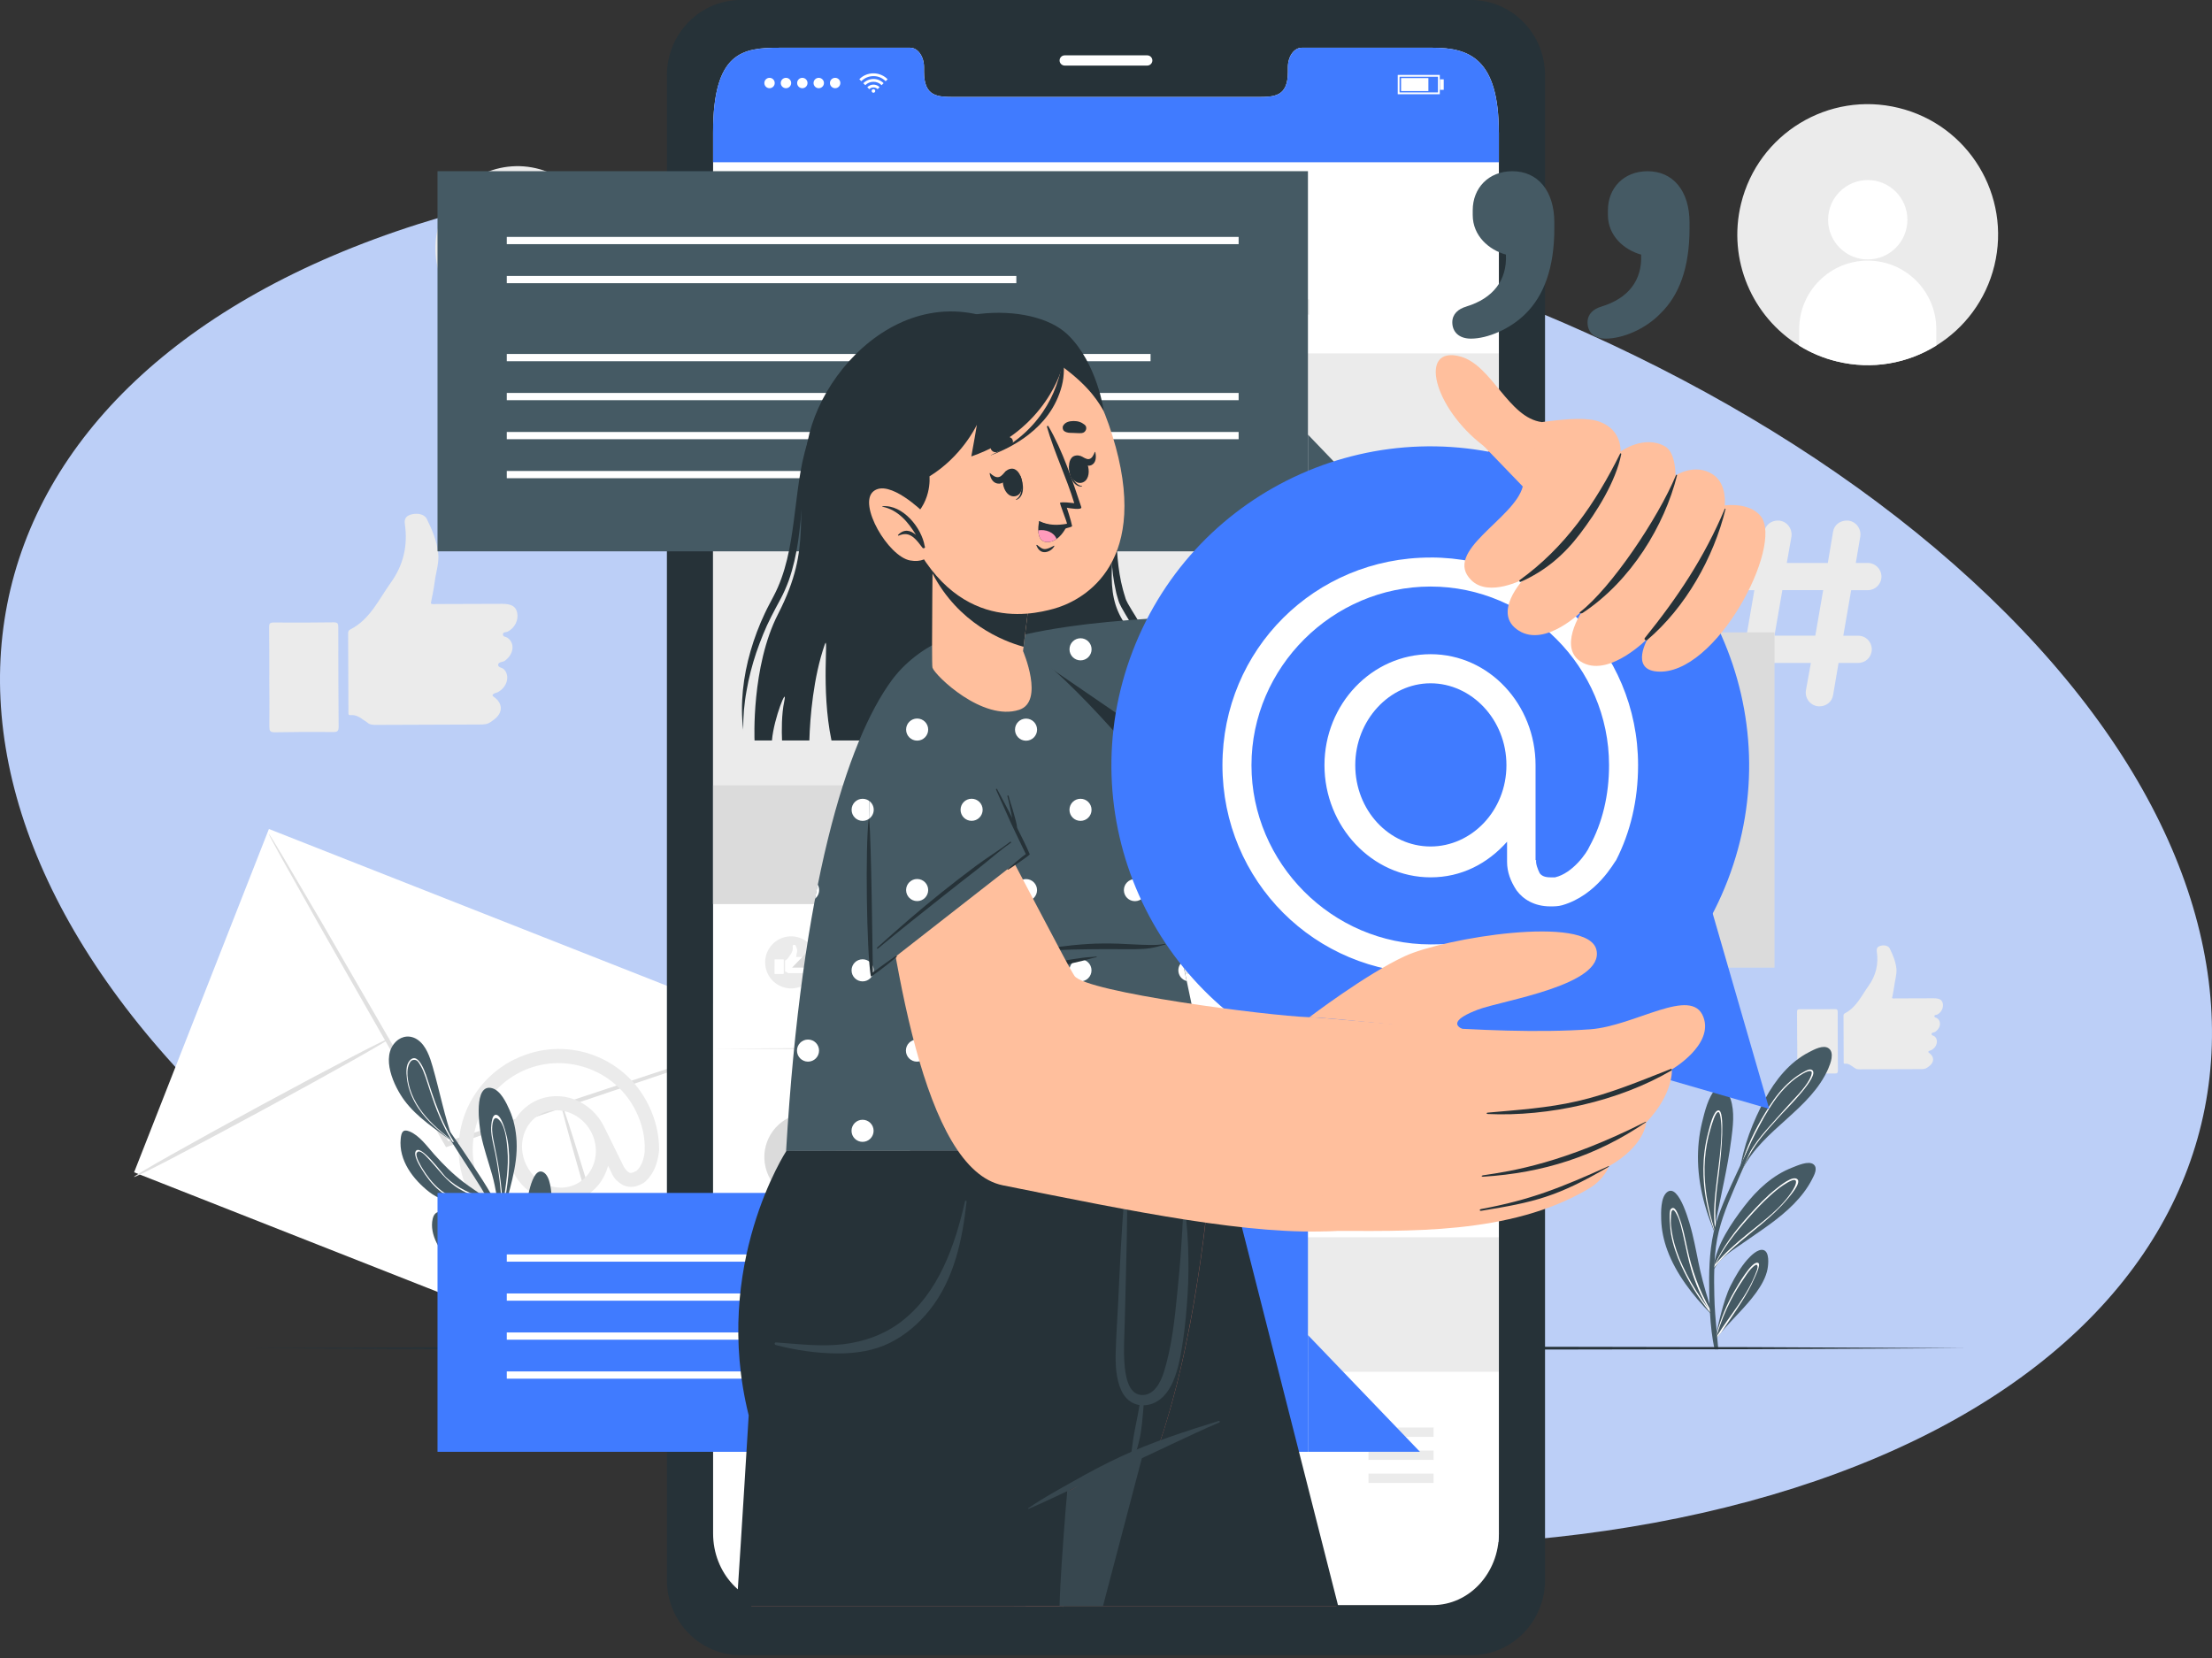 <svg width="611" height="458" viewBox="0 0 611 458" fill="none" xmlns="http://www.w3.org/2000/svg">
<rect x="0" y="0" width="611" height="458" fill="#333333" stroke="none"/>
<g clip-path="url(#clip0_4248_14852)">
<path d="M495.58 411.06C627.657 368.994 649.627 256.751 544.654 160.341C439.681 63.931 247.511 19.877 115.42 61.94C-16.657 104.007 -38.627 216.249 66.346 312.659C171.319 409.069 363.489 453.124 495.58 411.06Z" fill="#BCCFF7"/>
<path d="M496.972 95.483C500.104 97.426 503.582 98.918 507.36 99.831C517.124 102.225 526.934 100.386 534.848 95.46C542.59 90.672 548.552 82.935 550.886 73.371C555.601 54.022 543.769 34.512 524.438 29.805C505.118 25.075 485.637 36.929 480.911 56.278C477.121 71.844 484.054 87.503 496.972 95.483Z" fill="#EBEBEB"/>
<path d="M504.957 60.706C504.957 66.766 509.868 71.669 515.911 71.669C521.965 71.669 526.865 66.754 526.865 60.706C526.865 54.646 521.954 49.742 515.911 49.742C509.856 49.742 504.957 54.657 504.957 60.706Z" fill="white"/>
<path d="M496.973 90.959V95.481C500.104 97.424 503.582 98.915 507.36 99.829C517.124 102.223 526.934 100.384 534.849 95.457V90.947C534.849 80.504 526.379 71.992 515.911 71.992C505.442 71.992 496.973 80.504 496.973 90.947V90.959Z" fill="white"/>
<path d="M164.045 77.012C168.677 65.356 162.991 52.148 151.345 47.512C139.699 42.876 126.504 48.567 121.871 60.223C117.239 71.879 122.925 85.087 134.571 89.723C146.217 94.359 159.413 88.668 164.045 77.012Z" fill="#EBEBEB"/>
<path d="M154.53 71.448C151.098 78.364 142.952 82.47 142.952 82.47C142.952 82.47 134.795 78.364 131.374 71.448C128.52 65.677 130.323 59.444 134.829 58.079C141.288 56.125 142.941 67.389 142.941 67.389C142.941 67.389 144.593 56.125 151.063 58.079C155.57 59.444 157.384 65.677 154.518 71.448H154.53Z" fill="white"/>
<path fill-rule="evenodd" clip-rule="evenodd" d="M101.394 199.541C99.973 198.651 98.725 197.355 96.819 197.541C96.091 197.61 96.253 197.009 96.241 196.615C96.206 189.445 96.183 182.286 96.16 175.116C96.16 174.596 96.183 174.168 96.761 173.879C102.215 171.103 104.572 165.668 107.911 161.007C111.482 156.046 112.683 150.668 111.828 144.735C111.597 143.128 112.348 142.399 113.793 142.064C115.537 141.659 117.282 142.133 117.883 143.336C119.362 146.308 120.644 149.407 121.037 152.715C121.361 155.433 120.402 158.081 120.067 160.776C119.824 162.742 119.373 164.696 119.004 166.685C119.489 167.032 120.044 166.847 120.552 166.859C126.595 166.859 132.65 166.824 138.693 166.801C141.246 166.801 142.494 167.518 142.852 169.218C143.292 171.323 142.182 173.474 140.241 174.48C139.791 174.711 138.97 174.503 138.924 175.22C138.878 175.937 139.71 175.868 140.137 176.157C142.333 177.649 141.94 180.76 139.409 182.552C138.797 182.98 137.618 182.784 137.595 183.686C137.584 184.403 138.693 184.391 139.19 184.888C140.958 186.635 140.091 189.896 137.456 191.226C137.121 191.4 136.694 191.423 136.393 191.642C136.093 191.851 135.804 192.07 136.393 192.487C139.016 194.349 138.97 196.962 136.336 198.87C136.081 199.056 135.816 199.252 135.55 199.437C134.591 200.143 133.459 200.143 132.372 200.143C122.886 200.189 113.4 200.224 103.913 200.247C103.024 200.247 102.122 200.224 101.418 199.564L101.394 199.541Z" fill="#EBEBEB"/>
<path d="M74.278 228.997L37.043 323.836L177.49 379.172L214.726 284.333L74.278 228.997Z" fill="white"/>
<path d="M214.688 285.614C214.688 285.614 214.079 285.913 212.884 286.362C211.563 286.834 209.806 287.467 207.623 288.249C202.89 289.884 196.297 292.174 188.187 294.97C171.599 300.574 148.9 308.227 123.743 316.719L123.215 316.903L122.939 316.42C122.721 316.052 122.491 315.649 122.261 315.246C108.936 291.897 96.874 270.77 88.052 255.315C83.79 247.708 80.31 241.517 77.817 237.075C76.691 235.004 75.784 233.336 75.094 232.081C74.486 230.93 74.187 230.321 74.221 230.298C74.256 230.275 74.646 230.838 75.324 231.943C76.071 233.163 77.047 234.785 78.265 236.811C80.85 241.195 84.457 247.317 88.879 254.832C97.793 270.229 109.97 291.287 123.433 314.567C123.663 314.97 123.892 315.373 124.111 315.741L123.295 315.43C148.498 307.099 171.243 299.561 187.865 294.072C196.033 291.437 202.672 289.297 207.439 287.755C209.656 287.064 211.437 286.523 212.781 286.109C214.01 285.741 214.653 285.58 214.676 285.626L214.688 285.614Z" fill="#E0E0E0"/>
<path d="M37.002 325.131C36.818 324.798 52.486 315.96 71.98 305.384C91.486 294.809 107.442 286.512 107.625 286.846C107.809 287.179 92.141 296.017 72.635 306.593C53.141 317.157 37.174 325.465 37.002 325.131Z" fill="#E0E0E0"/>
<path d="M154.78 304.047C155.148 303.944 160.513 320.952 166.773 342.045C173.034 363.15 177.824 380.331 177.456 380.446C177.089 380.549 171.724 363.541 165.464 342.436C159.203 321.343 154.424 304.151 154.78 304.047Z" fill="#E0E0E0"/>
<path fill-rule="evenodd" clip-rule="evenodd" d="M74.39 186.995C74.378 182.438 74.39 177.882 74.332 173.337C74.332 172.412 74.413 171.961 75.545 171.961C81.091 172.007 86.638 171.995 92.184 171.914C93.27 171.903 93.443 172.273 93.443 173.244C93.443 182.404 93.466 191.575 93.536 200.734C93.536 201.902 93.235 202.226 92.057 202.214C86.672 202.168 81.288 202.18 75.915 202.284C74.575 202.307 74.39 201.844 74.401 200.665C74.459 196.108 74.401 191.563 74.378 187.007L74.39 186.995Z" fill="#EBEBEB"/>
<path fill-rule="evenodd" clip-rule="evenodd" d="M512.277 294.999C511.445 294.478 510.717 293.715 509.596 293.831C509.169 293.877 509.261 293.519 509.261 293.287C509.238 289.078 509.226 284.868 509.215 280.658C509.215 280.358 509.226 280.103 509.561 279.93C512.762 278.299 514.149 275.107 516.113 272.366C518.204 269.452 518.921 266.295 518.412 262.814C518.274 261.865 518.713 261.437 519.568 261.241C520.596 260.998 521.613 261.287 521.971 261.993C522.838 263.739 523.589 265.555 523.82 267.497C524.005 269.093 523.439 270.655 523.254 272.228C523.115 273.384 522.849 274.529 522.63 275.697C522.907 275.905 523.242 275.79 523.543 275.801C527.09 275.801 530.649 275.778 534.196 275.766C535.698 275.766 536.426 276.194 536.634 277.177C536.888 278.415 536.241 279.675 535.097 280.265C534.831 280.404 534.358 280.277 534.323 280.693C534.288 281.121 534.785 281.075 535.028 281.248C536.322 282.127 536.079 283.943 534.6 285.007C534.242 285.261 533.549 285.146 533.537 285.666C533.537 286.082 534.184 286.082 534.473 286.371C535.513 287.389 535.005 289.309 533.456 290.095C533.26 290.199 533.006 290.211 532.833 290.338C532.659 290.454 532.486 290.593 532.833 290.835C534.369 291.934 534.346 293.461 532.798 294.583C532.648 294.698 532.486 294.802 532.336 294.918C531.769 295.334 531.111 295.334 530.464 295.334C524.894 295.369 519.325 295.38 513.756 295.392C513.236 295.392 512.704 295.381 512.288 294.987L512.277 294.999Z" fill="#EBEBEB"/>
<path fill-rule="evenodd" clip-rule="evenodd" d="M496.414 287.628C496.414 284.957 496.414 282.274 496.379 279.602C496.379 279.059 496.425 278.793 497.095 278.793C500.354 278.816 503.612 278.804 506.871 278.758C507.506 278.758 507.61 278.966 507.61 279.533C507.61 284.91 507.622 290.3 507.668 295.677C507.668 296.36 507.483 296.556 506.801 296.545C503.635 296.522 500.481 296.522 497.326 296.579C496.541 296.591 496.425 296.313 496.437 295.631C496.471 292.96 496.437 290.288 496.425 287.605L496.414 287.628Z" fill="#EBEBEB"/>
<path d="M481.114 183.129H477.798C475.695 183.129 474.043 181.464 474.043 179.371C474.043 177.277 475.707 175.612 477.798 175.612H482.42L484.592 163.029H480.386C478.376 163.029 476.643 161.295 476.643 159.271C476.643 157.247 478.376 155.512 480.386 155.512H485.898L487.331 146.908C487.631 145.023 489.214 143.797 491.086 143.797C493.466 143.797 495.142 145.971 494.841 148.215L493.547 155.512H504.882L506.327 146.908C506.627 145.023 508.21 143.797 510.163 143.797C512.474 143.797 514.207 145.971 513.849 148.215L512.612 155.512H515.952C517.962 155.512 519.695 157.177 519.695 159.271C519.695 161.364 517.962 163.029 515.952 163.029H511.33L509.158 175.612H513.271C515.374 175.612 517.026 177.277 517.026 179.371C517.026 181.464 515.362 183.129 513.271 183.129H507.852L506.338 192.011C506.061 193.827 504.466 195.122 502.583 195.122C500.203 195.122 498.469 192.971 498.828 190.727L500.203 183.129H488.856L487.342 192.011C487.065 193.619 485.678 195.122 483.529 195.122C481.195 195.122 479.474 193.179 479.843 190.727L481.138 183.129H481.114ZM501.427 175.6L503.6 163.018H492.322L490.15 175.6H501.427Z" fill="#EBEBEB"/>
<path d="M142.181 292.626C155.896 285.872 172.361 291.481 179.109 305.209C181.166 309.384 182.125 313.663 182.056 317.826C181.952 318.138 181.848 323.123 178.266 326.384C177.838 326.766 177.341 327.009 176.925 327.217C175.019 328.154 173.251 327.969 171.957 327.298C170.721 326.581 169.75 325.656 169.149 324.453L167.971 322.047C166.919 325.817 164.608 328.975 160.934 330.779C153.932 334.225 145.289 330.929 141.695 323.632C138.148 316.415 140.852 307.614 147.842 304.168C154.844 300.722 163.314 304.018 166.861 311.234L167.139 311.801L167.312 312.148L172.431 322.556L172.5 322.521C172.639 322.984 173.274 323.551 173.69 323.863C174.037 324.048 174.499 324.083 175.204 323.736L175.77 323.458C177.653 321.92 178.127 318.613 178.069 317.757C178.231 314.16 177.376 310.448 175.631 306.909C169.889 295.228 155.538 290.348 143.868 296.084C132.128 301.866 127.24 316.23 132.983 327.899C138.76 339.649 153.111 344.541 164.851 338.759C166.688 337.857 168.352 336.943 169.877 335.578C170.697 334.908 171.899 334.85 172.454 335.81C173.263 336.55 173.112 337.857 172.257 338.458C170.593 339.892 168.675 341.187 166.561 342.228C152.776 349.017 136.311 343.408 129.528 329.599C122.78 315.872 128.384 299.392 142.169 292.603L142.181 292.626ZM159.131 327.101C164.007 324.696 166.099 318.393 163.418 312.946C160.772 307.568 154.44 305.232 149.564 307.637C144.619 310.078 142.747 316.45 145.381 321.828C148.062 327.275 154.186 329.541 159.131 327.101Z" fill="#EBEBEB"/>
<path d="M135.722 332.504C129.887 332.712 123.382 333.047 118.54 329.254C114.08 325.761 110.094 320.546 110.683 314.567C110.856 312.855 111.249 311.802 113.075 312.531C115.86 313.641 118.009 316.718 119.927 318.869C122.423 321.667 125.034 324.269 128.027 326.548C130.106 328.144 132.336 329.52 134.463 331.058C134.728 331.243 134.994 331.44 135.26 331.648C135.364 331.717 135.468 331.798 135.56 331.879C135.618 331.879 135.676 331.879 135.722 331.879C135.838 331.879 135.918 331.937 135.965 332.006C135.988 332.041 135.999 332.064 136.011 332.111C136.046 332.284 135.953 332.492 135.722 332.492V332.504Z" fill="#455A64"/>
<path d="M136.009 332.114C130.879 332.021 125.344 332.264 121.243 328.772C119.348 327.164 117.765 325.094 116.482 322.978C115.893 322.006 114.113 319.127 114.853 317.982C116.182 315.911 122.294 324.365 123.149 325.175C126.327 328.205 130.301 329.998 134.484 331.062C134.75 331.247 135.016 331.443 135.281 331.651C132.3 331.004 129.4 329.951 126.777 328.378C123.137 326.204 121.115 322.989 118.261 319.994C117.649 319.346 115.789 317.16 115.095 318.525C114.633 319.416 116.355 322.237 116.725 322.85C117.949 324.863 119.452 326.806 121.231 328.355C125.321 331.929 130.833 331.802 136.009 332.021C136.032 332.056 136.044 332.079 136.056 332.125L136.009 332.114Z" fill="white"/>
<path d="M138.946 336.06C138.9 336.279 138.854 336.511 138.808 336.73C138.808 336.73 138.808 336.742 138.808 336.753C138.796 336.811 138.75 336.858 138.704 336.869C138.588 336.915 138.438 336.869 138.392 336.753C138.369 336.719 138.369 336.661 138.392 336.615C138.392 336.58 138.403 336.557 138.426 336.522C138.449 336.453 138.473 336.395 138.484 336.326C138.484 336.326 138.484 336.326 138.473 336.314C138.473 336.291 138.461 336.268 138.461 336.245C137.421 332.382 137.028 328.357 135.93 324.495C134.891 320.805 133.596 317.186 132.845 313.415C132.372 311.045 130.719 299.121 135.965 300.613C138.288 301.272 139.882 304.638 140.76 306.662C141.939 309.368 142.54 312.282 142.69 315.22C143.071 322.482 140.414 329.097 138.935 336.071L138.946 336.06Z" fill="#455A64"/>
<path d="M140.635 321.224C140.693 318.506 140.496 315.777 139.792 313.14C139.56 312.226 138.417 307.843 136.938 307.947C135.979 308.005 135.817 309.902 135.736 310.526C135.401 313.174 136.256 315.892 136.776 318.471C137.839 323.733 138.417 329.053 138.705 334.385C138.659 334.72 138.601 335.067 138.567 335.402C138.521 335.68 138.497 335.969 138.463 336.247C138.463 336.351 138.44 336.432 138.428 336.536C138.428 336.605 138.405 336.686 138.405 336.767C138.451 336.871 138.601 336.929 138.717 336.883C138.74 336.663 138.775 336.443 138.809 336.235C138.809 336.42 138.809 336.593 138.833 336.767C138.833 336.767 138.833 336.767 138.833 336.744C138.867 336.559 138.902 336.374 138.937 336.189C138.937 336.142 138.96 336.108 138.96 336.061C138.96 335.761 138.96 335.46 138.937 335.171C139.607 330.522 140.52 325.907 140.635 321.212V321.224ZM138.867 333.263C138.717 330.14 138.417 327.029 137.966 323.93C137.608 321.432 137.146 318.957 136.614 316.494C136.314 315.094 136.013 313.706 135.944 312.272C135.898 311.185 136.048 307.161 138.128 309.659C139.618 311.474 139.988 315.314 140.161 317.534C140.369 319.998 140.265 322.473 140.011 324.936C139.734 327.723 139.272 330.499 138.856 333.263H138.867Z" fill="white"/>
<path d="M142.089 352.093C141.985 352.116 141.893 352.116 141.87 352.116C136.531 351.85 129.425 352.348 124.988 348.809C121.707 346.195 118.483 341.037 119.523 336.666C120.701 331.727 127.357 337.649 129.125 339.083C133.608 342.726 142.205 351.642 142.205 351.816C142.228 351.85 142.251 351.874 142.274 351.908V351.92C142.32 352.001 142.205 352.047 142.089 352.082V352.093Z" fill="#455A64"/>
<path d="M142.274 351.929C141.962 351.744 141.662 351.547 141.35 351.351C137.837 349.142 134.417 346.783 131.136 344.25C130.304 343.614 124.295 338.259 123.394 340.179C122.851 341.335 124.827 343.695 125.462 344.493C126.606 345.915 127.981 347.141 129.518 348.113C133.077 350.333 137.387 350.807 141.419 351.883C141.604 351.917 141.801 351.975 141.986 352.033C142.02 352.056 142.043 352.079 142.09 352.091C142.205 352.068 142.321 352.021 142.274 351.941V351.929ZM131.713 348.887C130.027 348.124 128.455 347.06 127.103 345.776C126.202 344.921 123.048 341.729 123.891 340.41C124.33 339.716 124.7 340.086 125.555 340.503C125.948 340.688 126.329 340.919 126.687 341.15C127.588 341.74 128.409 342.423 129.241 343.093C130.708 344.273 132.187 345.406 133.712 346.505C136.197 348.321 138.739 350.021 141.35 351.64C138.149 350.657 134.764 350.264 131.713 348.887Z" fill="white"/>
<path d="M151.839 341.083C150.476 347.189 147.229 352.775 142.688 357.066C142.653 357.089 142.619 357.112 142.584 357.123C142.48 357.158 142.376 357.112 142.307 357.019C142.249 356.938 142.237 356.811 142.33 356.707C142.422 356.626 142.515 356.522 142.595 356.43C143.474 349.167 144.456 341.95 145.195 334.664C145.369 332.953 146.709 322.024 150.06 323.805C152.128 324.904 152.267 329.379 152.44 331.391C152.729 334.618 152.498 337.903 151.804 341.06L151.839 341.083Z" fill="#455A64"/>
<path d="M149.896 331.359C149.711 330.757 149.399 330.133 148.718 330.549C147.412 331.359 146.904 336.494 146.684 337.916C145.783 343.779 144.408 349.412 142.998 355.136C142.883 355.61 142.767 356.108 142.64 356.593C142.536 356.744 142.42 356.882 142.316 357.033C142.374 357.125 142.49 357.172 142.582 357.137C142.605 357.091 142.605 357.033 142.628 356.987C142.779 356.801 142.929 356.593 143.067 356.397C145.367 353.263 147.146 349.712 148.348 346.081C149.122 343.745 149.63 341.351 149.908 338.899C150.162 336.655 150.578 333.544 149.908 331.347L149.896 331.359ZM143.044 356.004C142.987 356.108 142.906 356.189 142.848 356.293C142.906 356.096 142.975 355.899 143.033 355.703C144.385 351.343 145.529 346.879 146.303 342.368C146.696 340.079 146.938 337.766 147.412 335.499C147.608 334.539 148.082 331.798 148.879 331.347C149.654 330.908 149.654 331.972 149.734 332.585C149.792 333.024 149.792 333.834 149.792 334.25C149.919 342.183 147.481 349.608 143.056 355.992L143.044 356.004Z" fill="white"/>
<path d="M143.578 372.731H142.515C142.492 371.794 142.481 370.846 142.458 369.909C142.331 366.116 142.18 362.323 141.949 358.529C141.822 356.367 141.672 354.216 141.441 352.088C141.441 352.018 141.418 351.937 141.418 351.868C141.395 351.694 141.372 351.521 141.36 351.347C141.337 351.162 141.314 350.977 141.291 350.781C140.713 346.004 139.696 341.332 137.628 336.833C136.946 335.353 136.207 333.919 135.432 332.485C135.363 332.346 135.282 332.219 135.201 332.08C135.178 332.046 135.167 332.011 135.144 331.976C135.074 331.826 134.993 331.699 134.912 331.548C134.855 331.444 134.797 331.34 134.728 331.236C132.255 326.888 129.436 322.736 126.755 318.549C125.981 317.358 125.218 316.155 124.467 314.941C124.409 314.872 124.363 314.791 124.328 314.721C124.271 314.64 124.213 314.548 124.155 314.455C120.793 309.135 117.477 303.781 113.987 298.565C113.848 298.38 114.172 298.207 114.299 298.392C116.656 301.85 119.106 305.25 121.532 308.673C121.856 309.124 122.179 309.586 122.503 310.037C123.15 310.94 123.774 311.842 124.409 312.744C125.68 314.559 126.928 316.364 128.141 318.202C131.585 323.349 135.167 328.553 137.963 334.116C138.171 334.532 138.367 334.948 138.564 335.376C138.691 335.642 138.818 335.897 138.922 336.163C139.072 336.463 139.199 336.764 139.338 337.076C141.707 342.523 142.55 348.121 142.931 353.903C142.955 354.296 142.989 354.713 143.001 355.118C143.001 355.303 143.024 355.488 143.035 355.684C143.035 355.788 143.035 355.881 143.058 355.985C143.058 356.112 143.059 356.239 143.082 356.378C143.082 356.482 143.082 356.575 143.082 356.679C143.105 357.026 143.105 357.373 143.128 357.72C143.278 361.513 143.382 365.306 143.463 369.088C143.486 370.291 143.532 371.505 143.578 372.719V372.731Z" fill="#455A64"/>
<path d="M111.722 304.004C108.799 300.072 105.055 291.965 109.365 287.744C111.098 286.044 113.502 285.871 115.466 287.293C117.742 288.935 118.759 292.058 119.498 294.625C121.474 301.506 122.78 308.515 125.241 315.257C125.287 315.292 125.449 315.835 125.507 315.986C125.553 316.124 125.333 316.182 125.287 316.043C125.206 315.824 125.125 315.604 125.045 315.384C120.388 312.007 115.189 308.665 111.722 304.004Z" fill="#455A64"/>
<path d="M125.286 315.27C125.286 315.27 125.24 315.189 125.217 315.154C124.2 313.501 123.299 311.812 122.49 310.066C120.803 306.434 119.52 302.63 118.296 298.802C117.822 297.321 115.73 290.105 113.154 292.984C112.068 294.199 112.218 296.338 112.391 297.83C112.657 300.224 113.477 302.502 114.633 304.607C116.944 308.782 120.549 311.939 124.327 314.75C124.5 314.888 124.674 315.016 124.847 315.143C124.882 315.201 124.916 315.259 124.951 315.328C124.974 315.363 124.997 315.409 125.02 315.444C125.043 315.467 125.055 315.49 125.09 315.501C125.182 315.548 125.298 315.501 125.321 315.397C125.321 315.363 125.321 315.328 125.298 315.293L125.286 315.27ZM124.142 314.472C121.092 312.067 118.122 309.441 115.915 306.215C114.771 304.538 113.835 302.687 113.235 300.745C112.969 299.889 112.772 298.987 112.657 298.096C112.564 297.437 112.507 296.743 112.541 296.072C112.588 294.592 113.2 292.961 114.078 292.811C115.164 292.614 115.522 293.25 116.239 294.499C116.481 294.916 116.689 295.355 116.886 295.806C117.36 296.917 117.741 298.085 118.099 299.23C118.7 301.138 119.324 303.046 120.006 304.92C120.468 306.192 120.965 307.464 121.508 308.701C122.444 310.852 123.484 312.934 124.708 314.935C124.524 314.784 124.327 314.634 124.142 314.484V314.472Z" fill="white"/>
<path d="M478.177 314.996C477.692 318.893 476.952 322.756 476.167 326.595C475.728 328.781 475.254 330.955 474.815 333.141C474.329 335.547 473.613 337.998 474.272 340.427H474.283C474.306 340.45 474.306 340.762 474.306 340.762C474.306 340.785 474.295 340.797 474.283 340.809C474.168 340.97 473.856 340.97 473.775 340.716C473.763 340.658 473.752 340.612 473.729 340.554C473.717 340.531 473.705 340.519 473.694 340.508C473.29 339.953 473.024 338.889 472.85 338.484C472.088 336.657 471.464 334.76 470.921 332.852C469.812 328.943 469.13 324.907 469.026 320.836C468.933 317.193 469.292 313.538 470.158 310.011C470.851 307.178 471.845 302.957 473.948 300.794C475.855 298.839 477.449 301.974 478.004 303.558C479.24 307.166 478.651 311.318 478.189 315.007L478.177 314.996Z" fill="#455A64"/>
<path d="M474.689 306.727C473.268 306.727 472.239 311.318 471.731 313.295C470.922 316.418 470.541 319.633 470.518 322.86C470.46 328.665 471.592 334.378 473.453 339.848C473.522 340.068 473.603 340.288 473.684 340.508C473.684 340.531 473.707 340.542 473.718 340.566C473.742 340.612 473.742 340.67 473.765 340.716C473.834 340.959 474.157 340.97 474.273 340.808C474.181 340.334 474.111 339.86 474.053 339.374C473.996 338.935 473.949 338.519 473.926 338.091C473.534 333.43 474.204 328.654 474.793 324.028C475.486 318.592 476.561 306.738 474.689 306.727ZM473.672 339.004C473.741 339.64 473.845 340.265 473.961 340.878C473.811 340.427 473.672 339.976 473.534 339.525C472.043 334.656 471.003 329.648 470.853 324.537C470.76 321.68 470.957 318.8 471.477 315.967C471.754 314.44 472.124 312.948 472.586 311.48C472.782 310.867 473.811 307.027 474.689 307.212C475.301 307.351 475.452 310.809 475.463 310.878C475.498 311.572 475.498 312.266 475.486 312.96C475.463 314.394 475.371 315.817 475.255 317.239C474.989 320.327 474.539 323.403 474.169 326.479C473.672 330.585 473.187 334.852 473.672 338.981V339.004Z" fill="white"/>
<path d="M500.533 325.762C497.922 330.85 493.531 334.748 489.002 338.09C486.564 339.882 484.056 341.548 481.584 343.283C479.516 344.728 477.008 346.266 475.183 348.209C475.102 348.29 475.021 348.383 474.94 348.475C474.431 349.042 473.981 349.655 473.611 350.314C473.576 350.36 473.542 350.395 473.484 350.395C473.461 350.476 473.438 350.545 473.403 350.615C473.38 350.673 473.299 350.661 473.299 350.592C473.299 350.511 473.322 350.418 473.322 350.337C473.322 350.337 473.322 350.326 473.322 350.314C473.276 350.256 473.264 350.187 473.311 350.117C473.311 350.094 473.334 350.06 473.357 350.036C473.357 349.956 473.38 349.875 473.392 349.782C474.131 343.826 478.291 337.824 481.803 333.233C485.304 328.676 489.661 324.605 495.091 322.512C496.455 321.991 499.563 320.534 500.949 321.656C502.22 322.674 501.088 324.675 500.533 325.75V325.762Z" fill="#455A64"/>
<path d="M496.501 325.784C495.264 324.547 491.613 327.6 490.7 328.317C487.927 330.479 485.512 333.058 483.155 335.66C479.296 339.94 475.864 344.404 473.518 349.619C473.472 349.677 473.437 349.735 473.391 349.793C473.368 349.885 473.368 349.966 473.357 350.047C473.333 350.07 473.322 350.105 473.31 350.128C473.264 350.198 473.287 350.279 473.333 350.325C473.391 350.255 473.449 350.174 473.518 350.117C473.969 349.55 474.454 349.006 474.94 348.474C475.02 348.382 475.101 348.289 475.182 348.208C478.579 344.542 482.6 341.455 486.46 338.239C489.14 336.007 491.752 333.625 493.97 330.93C494.536 330.237 497.54 326.825 496.501 325.772V325.784ZM495.357 328.513C492.283 333.625 486.956 337.349 482.427 341.073C479.365 343.582 476.361 346.196 473.842 349.226C476.118 344.612 479.377 340.471 482.751 336.678C484.692 334.492 486.691 332.318 488.874 330.364C490.041 329.3 491.266 328.259 492.595 327.38C493.196 326.987 494.386 326.235 495.114 326.027C496.847 325.518 495.888 327.634 495.357 328.513Z" fill="white"/>
<path d="M472.781 362.434C472.735 362.526 472.631 362.584 472.515 362.584C472.538 362.619 472.561 362.642 472.584 362.677C472.619 362.723 472.607 362.781 472.573 362.804C472.538 362.839 472.492 362.85 472.446 362.804C467.627 357.9 462.982 351.933 460.579 345.433C459.562 342.692 458.938 339.801 458.857 336.875C458.8 334.875 458.696 330.838 460.406 329.381C463.849 326.455 466.992 338.888 467.454 340.773C468.309 344.196 468.875 347.677 469.661 351.112C470.528 354.87 471.66 358.56 472.792 362.249C472.815 362.33 472.815 362.399 472.792 362.445L472.781 362.434Z" fill="#455A64"/>
<path d="M472.78 362.43C472.595 362.118 472.41 361.794 472.237 361.47C469.267 356.208 467.326 350.784 466.032 344.759C465.408 341.856 464.853 338.826 463.744 336.062C463.467 335.368 462.6 332.72 461.468 334.061C460.879 334.755 461.364 339.786 461.606 341.081C462.15 344.042 463.166 346.898 464.403 349.628C466.471 354.173 469.152 358.556 472.306 362.465C472.399 362.58 472.491 362.696 472.572 362.812C472.607 362.789 472.63 362.731 472.595 362.684C472.572 362.661 472.549 362.627 472.537 362.592C472.641 362.592 472.757 362.534 472.803 362.442L472.78 362.43ZM465.789 351.732C464.437 349.084 463.259 346.32 462.473 343.44C462.161 342.296 461.918 341.127 461.745 339.959C461.618 339.034 461.502 338.097 461.514 337.184C461.537 334.906 461.71 334.327 462.092 334.246C462.323 334.2 462.658 334.443 463.317 335.808C463.744 336.663 464.045 337.646 464.287 338.572C464.645 339.913 464.946 341.266 465.235 342.619C465.824 345.326 466.379 348.055 467.164 350.703C468.274 354.496 469.868 358.197 471.948 361.574C469.637 358.463 467.557 355.225 465.778 351.744L465.789 351.732Z" fill="white"/>
<path d="M488.242 350.498C487.78 352.904 486.498 355.113 485.076 357.079C482.222 361.034 478.559 364.318 475.44 368.054C474.978 368.609 474.515 369.175 474.076 369.765C474.03 369.835 473.672 370.656 473.672 370.586C473.672 370.575 473.73 370.251 473.834 369.731C474.331 367.105 475.983 359.195 478.028 355.159C479.287 352.672 480.755 350.116 482.592 348.012C483.482 347.006 485.562 344.843 487.122 345.317C488.808 345.826 488.473 349.261 488.231 350.51L488.242 350.498Z" fill="#455A64"/>
<path d="M485.7 348.901C484.025 347.86 479.715 355.574 479.137 356.569C476.988 360.258 475.336 364.213 474.215 368.33C474.076 368.793 473.961 369.255 473.845 369.729C473.741 370.261 473.684 370.574 473.684 370.585C473.707 370.585 474.042 369.834 474.088 369.764C474.157 369.66 474.238 369.568 474.319 369.463C474.689 368.989 475.07 368.515 475.451 368.064C477.323 365.254 479.253 362.478 481.067 359.622C482.384 357.563 483.586 355.458 484.545 353.215C484.764 352.706 486.44 349.352 485.7 348.901ZM485.215 351.075C482.835 357.783 477.982 363.068 474.273 369.036C474.215 369.14 474.157 369.221 474.088 369.325C474.146 369.151 474.192 368.966 474.238 368.804C475.255 365.416 476.549 362.143 478.178 359.009C479.16 357.112 480.281 355.262 481.495 353.481C482.142 352.544 482.789 351.457 483.563 350.613C483.909 350.231 484.892 349.225 485.227 349.398C485.712 349.63 485.377 350.636 485.227 351.087L485.215 351.075Z" fill="white"/>
<path d="M505.042 295.126C500.073 306.564 487.017 311.883 481.366 322.905C481.366 322.928 481.343 322.94 481.343 322.963C481.17 323.298 481.008 323.645 480.846 323.992C480.766 324.165 480.558 324.154 480.465 324.05C480.419 324.004 480.407 323.934 480.442 323.865C480.477 323.784 480.511 323.703 480.558 323.622C481.436 316.741 484.255 309.663 487.537 303.603C490.391 298.329 494.308 293.403 499.727 290.627C501.056 289.945 503.667 288.488 505.157 289.621C506.74 290.824 505.643 293.727 505.03 295.126H505.042Z" fill="#455A64"/>
<path d="M500.57 295.61C499.934 295.136 498.975 295.714 498.432 295.992C497.08 296.686 495.809 297.588 494.654 298.571C492.262 300.595 490.321 303.093 488.634 305.73C485.815 310.17 483.203 315.039 481.539 320.116C481.158 321.261 480.823 322.429 480.557 323.597C480.522 323.748 480.499 323.886 480.453 324.037C480.546 324.141 480.754 324.141 480.834 323.979C480.985 323.632 481.146 323.32 481.308 322.984C481.308 322.961 481.331 322.927 481.354 322.892C482.337 320.614 483.48 318.439 484.902 316.369C487.085 313.189 489.789 310.39 492.343 307.534C493.36 306.412 502.742 297.206 500.558 295.599L500.57 295.61ZM499.772 298.259C498.259 300.953 495.913 303.139 493.88 305.417C491.811 307.73 489.732 310.009 487.698 312.345C486.092 314.195 484.624 316.184 483.342 318.289C482.279 320.035 481.354 321.886 480.615 323.794C481.135 321.851 481.805 319.931 482.556 318.069C482.556 318.046 482.579 318.023 482.591 318.012C483.954 314.692 485.653 311.489 487.409 308.401C487.432 308.366 487.455 308.32 487.467 308.285C489.027 305.556 490.783 302.885 492.967 300.595C494.157 299.357 495.451 298.201 496.884 297.264C498.525 296.2 499.946 295.518 500.362 296.038C500.628 296.397 500.212 297.472 499.761 298.259H499.772Z" fill="white"/>
<path d="M487.676 308.531C486.186 311.758 484.753 315.019 483.343 318.304C482.673 319.842 482.015 321.38 481.367 322.918C481.344 322.953 481.333 322.976 481.321 323.01C481.09 323.566 480.848 324.121 480.605 324.676C478.456 329.695 476.087 334.83 474.77 340.138C474.077 342.914 473.741 345.817 473.58 348.731C473.58 349.032 473.557 349.332 473.533 349.633C473.533 349.806 473.533 349.968 473.533 350.13C473.533 350.223 473.533 350.315 473.533 350.396C473.441 352.906 473.476 355.427 473.533 357.867C473.591 361.279 473.892 364.667 474.215 368.044C474.215 368.148 474.215 368.241 474.238 368.345C474.238 368.495 474.261 368.657 474.273 368.808C474.273 368.889 474.296 368.958 474.296 369.039C474.296 369.189 474.319 369.328 474.331 369.478C474.435 370.565 474.539 371.653 474.631 372.751H473.591C472.898 369.478 472.528 366.055 472.332 362.678C472.332 362.609 472.332 362.539 472.332 362.47C472.309 362.146 472.286 361.811 472.274 361.487C472.251 361.082 472.228 360.677 472.216 360.273C472.182 359.29 472.158 358.33 472.135 357.37C472.031 351.796 472.101 345.978 473.325 340.508C473.36 340.358 473.395 340.208 473.429 340.057C473.429 339.999 473.453 339.93 473.476 339.872C473.499 339.768 473.522 339.652 473.545 339.548L473.684 339.028C473.765 338.716 473.857 338.415 473.949 338.114C473.973 338.022 474.007 337.929 474.03 337.848C475.463 333.072 477.716 328.446 479.773 323.97C480.154 323.149 480.536 322.328 480.917 321.519C481.136 321.068 481.356 320.617 481.564 320.165C481.899 319.483 482.246 318.801 482.581 318.119C482.581 318.095 482.604 318.072 482.615 318.061C484.21 314.846 485.862 311.665 487.434 308.45C487.503 308.3 487.757 308.427 487.688 308.577L487.676 308.531Z" fill="#455A64"/>
<path d="M68 372.422L127.379 372.133L186.747 372.04L305.506 371.844L424.253 372.029L483.632 372.133L543 372.422L483.632 372.7L424.253 372.804L305.506 373L186.747 372.804L127.379 372.7L68 372.422Z" fill="#263238"/>
<path d="M406.353 0H204.62C193.355 0 184.215 9.31 184.215 20.805V436.449C184.215 447.921 193.355 457.254 204.62 457.254H406.341C417.619 457.254 426.77 447.921 426.77 436.449V20.805C426.77 9.298 417.619 0 406.341 0H406.353ZM414.025 423.6C414.025 434.54 405.845 443.388 395.746 443.388H215.274C205.152 443.388 196.971 434.54 196.971 423.6V36.557C196.971 14.271 205.152 13.184 215.274 13.184H251.417C253.52 13.184 255.23 15.578 255.23 18.539V19.822C255.23 26.761 259.02 26.784 263.688 26.784H347.286C351.988 26.784 355.744 26.761 355.744 19.822V18.539C355.744 15.578 357.442 13.184 359.58 13.184H395.734C405.833 13.184 414.014 16.145 414.014 36.557V423.6H414.025Z" fill="#263238"/>
<path d="M316.898 18.111H294.089C293.315 18.111 292.68 17.475 292.68 16.7C292.68 15.925 293.315 15.289 294.089 15.289H316.898C317.672 15.289 318.308 15.925 318.308 16.7C318.308 17.475 317.672 18.111 316.898 18.111Z" fill="white"/>
<path d="M414.027 36.56V423.604C414.027 434.544 405.846 443.391 395.747 443.391H215.275C205.153 443.391 196.973 434.544 196.973 423.604V36.56C196.973 14.275 205.153 13.188 215.275 13.188H251.418C253.521 13.188 255.231 15.581 255.231 18.542V19.826C255.231 26.765 259.021 26.788 263.689 26.788H347.287C351.99 26.788 355.745 26.765 355.745 19.826V18.542C355.745 15.581 357.444 13.188 359.57 13.188H395.724C405.823 13.188 414.004 16.148 414.004 36.56H414.027Z" fill="white"/>
<path d="M414.027 36.56V44.829H196.961V36.56C196.961 14.275 205.142 13.188 215.263 13.188H251.418C253.521 13.188 255.231 15.581 255.231 18.542V19.826C255.231 26.765 259.021 26.788 263.677 26.788H347.275C351.978 26.788 355.745 26.765 355.745 19.826V18.542C355.745 15.581 357.443 13.188 359.581 13.188H395.724C405.823 13.188 414.003 16.148 414.003 36.56H414.027Z" fill="#407BFF"/>
<path d="M245.182 21.885C245.066 22 244.951 22.116 244.835 22.232C244.766 22.301 244.708 22.359 244.639 22.428C243.703 21.515 242.582 21.029 241.277 21.029C239.971 21.029 238.85 21.515 237.903 22.428C237.845 22.359 237.776 22.301 237.718 22.232C237.602 22.116 237.487 22 237.371 21.885C237.371 21.885 237.394 21.862 237.394 21.85C237.544 21.723 237.683 21.584 237.833 21.457C238.145 21.202 238.492 20.983 238.85 20.809C239.278 20.601 239.728 20.439 240.202 20.358C240.422 20.312 240.653 20.3 240.884 20.266C240.965 20.266 241.461 20.266 241.473 20.266C241.623 20.266 241.785 20.289 241.935 20.3C242.363 20.347 242.779 20.451 243.172 20.601C243.46 20.705 243.738 20.844 244.015 20.994C244.304 21.156 244.57 21.341 244.812 21.561C244.939 21.665 245.055 21.781 245.182 21.896V21.885Z" fill="white"/>
<path d="M239.012 23.529C238.827 23.344 238.642 23.171 238.457 22.986C239.081 22.373 239.832 21.98 240.699 21.852C242.004 21.679 243.125 22.072 244.073 22.974C243.888 23.159 243.703 23.344 243.518 23.529C242.894 22.928 242.143 22.593 241.265 22.593C240.387 22.593 239.636 22.916 239 23.529H239.012Z" fill="white"/>
<path d="M242.975 24.079C242.79 24.264 242.605 24.449 242.42 24.623C242.097 24.311 241.716 24.137 241.265 24.149C240.814 24.149 240.433 24.322 240.109 24.634C239.925 24.449 239.74 24.264 239.566 24.091C240.445 23.177 242.016 23.096 242.975 24.091V24.079Z" fill="white"/>
<path d="M241.763 25.122C241.763 25.4 241.544 25.62 241.266 25.62C240.989 25.62 240.77 25.4 240.77 25.122C240.77 24.845 240.989 24.625 241.266 24.625C241.544 24.625 241.763 24.845 241.763 25.122Z" fill="white"/>
<path d="M212.562 24.368C213.353 24.368 213.994 23.726 213.994 22.934C213.994 22.142 213.353 21.5 212.562 21.5C211.77 21.5 211.129 22.142 211.129 22.934C211.129 23.726 211.77 24.368 212.562 24.368Z" fill="white"/>
<path d="M215.66 22.934C215.66 22.136 216.307 21.5 217.104 21.5C217.902 21.5 218.537 22.148 218.537 22.934C218.537 23.721 217.89 24.368 217.104 24.368C216.319 24.368 215.66 23.721 215.66 22.934Z" fill="white"/>
<path d="M221.62 24.368C222.412 24.368 223.053 23.726 223.053 22.934C223.053 22.142 222.412 21.5 221.62 21.5C220.829 21.5 220.188 22.142 220.188 22.934C220.188 23.726 220.829 24.368 221.62 24.368Z" fill="white"/>
<path d="M224.719 22.934C224.719 22.136 225.366 21.5 226.152 21.5C226.937 21.5 227.596 22.148 227.596 22.934C227.596 23.721 226.949 24.368 226.152 24.368C225.354 24.368 224.719 23.721 224.719 22.934Z" fill="white"/>
<path d="M229.246 22.934C229.246 22.136 229.893 21.5 230.69 21.5C231.488 21.5 232.123 22.148 232.123 22.934C232.123 23.721 231.476 24.368 230.69 24.368C229.905 24.368 229.246 23.721 229.246 22.934Z" fill="white"/>
<path d="M397.448 20.945H386.332V25.779H397.448V20.945Z" stroke="white" stroke-width="0.5" stroke-miterlimit="10"/>
<path d="M394.549 21.57H387.004V25.155H394.549V21.57Z" fill="white"/>
<path d="M398.786 21.914H397.746V24.817H398.786V21.914Z" fill="white"/>
<path d="M229.948 402.061H228.296V409.648H225.211V405.774H219.757V409.648H216.672V402.061H215.02L222.484 394.336L229.948 402.061Z" fill="#EBEBEB"/>
<path d="M395.991 394.336H378V396.915H395.991V394.336Z" fill="#EBEBEB"/>
<path d="M395.991 400.711H378V403.29H395.991V400.711Z" fill="#EBEBEB"/>
<path d="M395.991 407.07H378V409.649H395.991V407.07Z" fill="#EBEBEB"/>
<path d="M229.602 85.749C228.55 86.409 227.383 86.906 226.112 87.218C222.831 88.016 219.526 87.403 216.868 85.749C214.269 84.142 212.258 81.54 211.472 78.325C209.889 71.814 213.864 65.256 220.37 63.672C226.863 62.076 233.415 66.066 235.009 72.577C236.28 77.816 233.946 83.078 229.613 85.761L229.602 85.749Z" fill="#DBDBDB"/>
<path d="M226.907 74.056C226.907 76.092 225.255 77.746 223.221 77.746C221.187 77.746 219.535 76.092 219.535 74.056C219.535 72.021 221.187 70.367 223.221 70.367C225.255 70.367 226.907 72.021 226.907 74.056Z" fill="white"/>
<path d="M229.6 84.236V85.762C228.549 86.421 227.382 86.919 226.111 87.231C222.829 88.029 219.525 87.416 216.867 85.762V84.247C216.867 80.731 219.721 77.875 223.234 77.875C226.746 77.875 229.6 80.731 229.6 84.247V84.236Z" fill="white"/>
<path d="M327.516 64.016H250.527V70.365H327.516V64.016Z" fill="#EBEBEB"/>
<path d="M317.729 74.609H250.527V78.819H317.729V74.609Z" fill="#EBEBEB"/>
<path d="M361.637 82.703H250.527V86.913H361.637V82.703Z" fill="#EBEBEB"/>
<path d="M196.961 249.727L413.992 249.727V97.613L196.961 97.613L196.961 249.727Z" fill="#EBEBEB"/>
<path d="M222.336 140.847C222.336 150.781 230.39 158.842 240.315 158.842C250.24 158.842 258.294 150.781 258.294 140.847C258.294 130.912 250.24 122.852 240.315 122.852C230.39 122.852 222.336 130.912 222.336 140.847Z" fill="#DBDBDB"/>
<path d="M293.336 216.626H414.024L353.674 134.758L293.336 216.626Z" fill="#C7C7C7"/>
<path d="M246.02 217.025H345.667L295.843 163.711L246.02 217.025Z" fill="#DBDBDB"/>
<path d="M414.004 216.953H196.973V249.728H414.004V216.953Z" fill="#DBDBDB"/>
<path d="M229.602 329.929C228.55 330.588 227.383 331.085 226.112 331.398C222.831 332.196 219.526 331.583 216.868 329.929C214.269 328.321 212.258 325.719 211.472 322.504C209.889 315.993 213.864 309.436 220.37 307.851C226.863 306.256 233.415 310.245 235.009 316.757C236.28 321.995 233.946 327.257 229.613 329.941L229.602 329.929Z" fill="#DBDBDB"/>
<path d="M226.907 318.236C226.907 320.272 225.255 321.925 223.221 321.925C221.187 321.925 219.535 320.272 219.535 318.236C219.535 316.201 221.187 314.547 223.221 314.547C225.255 314.547 226.907 316.201 226.907 318.236Z" fill="white"/>
<path d="M229.6 328.415V329.942C228.549 330.601 227.382 331.098 226.111 331.411C222.829 332.209 219.525 331.596 216.867 329.942V328.427C216.867 324.911 219.721 322.055 223.234 322.055C226.746 322.055 229.6 324.923 229.6 328.427V328.415Z" fill="white"/>
<path d="M349.539 308.195H250.527V314.544H349.539V308.195Z" fill="#EBEBEB"/>
<path d="M376.924 318.789H250.527V322.999H376.924V318.789Z" fill="#EBEBEB"/>
<path d="M293.58 326.883H250.527V331.092H293.58V326.883Z" fill="#EBEBEB"/>
<path d="M414.004 341.781H196.973V378.939H414.004V341.781Z" fill="#EBEBEB"/>
<path d="M257.23 378.943H223.387C225.883 372.004 232.515 367.031 240.303 367.031C248.091 367.031 254.746 372.004 257.219 378.943H257.23Z" fill="#DBDBDB"/>
<path d="M211.553 267.55C210.617 263.688 212.974 259.802 216.822 258.854C220.681 257.917 224.563 260.276 225.511 264.139C226.447 268.001 224.089 271.887 220.242 272.836C216.382 273.772 212.5 271.413 211.553 267.562V267.55Z" fill="#EBEBEB"/>
<path fill-rule="evenodd" clip-rule="evenodd" d="M217.549 268.705C217.364 268.589 217.191 268.416 216.937 268.439C216.844 268.439 216.856 268.369 216.856 268.312C216.856 267.352 216.856 266.392 216.856 265.444C216.856 265.374 216.856 265.316 216.937 265.282C217.665 264.912 217.988 264.183 218.427 263.57C218.901 262.911 219.074 262.194 218.959 261.396C218.924 261.176 219.028 261.084 219.225 261.037C219.456 260.979 219.687 261.037 219.768 261.211C219.964 261.604 220.137 262.02 220.184 262.471C220.23 262.83 220.091 263.188 220.045 263.547C220.01 263.813 219.953 264.067 219.906 264.333C219.976 264.38 220.045 264.356 220.114 264.356C220.923 264.356 221.732 264.356 222.541 264.356C222.876 264.356 223.049 264.449 223.095 264.68C223.153 264.958 223.003 265.247 222.749 265.386C222.691 265.42 222.575 265.386 222.575 265.478C222.575 265.571 222.679 265.559 222.737 265.605C223.026 265.802 222.98 266.218 222.633 266.461C222.552 266.519 222.391 266.496 222.391 266.612C222.391 266.704 222.541 266.704 222.599 266.774C222.83 267.005 222.714 267.444 222.368 267.618C222.321 267.641 222.264 267.641 222.229 267.676C222.194 267.699 222.148 267.733 222.229 267.791C222.575 268.046 222.575 268.393 222.229 268.647C222.194 268.67 222.16 268.693 222.125 268.728C221.998 268.82 221.848 268.821 221.697 268.821C220.426 268.821 219.167 268.821 217.896 268.821C217.78 268.821 217.653 268.82 217.561 268.728L217.549 268.705Z" fill="white"/>
<path fill-rule="evenodd" clip-rule="evenodd" d="M213.943 267.02C213.943 266.407 213.943 265.806 213.943 265.193C213.943 265.066 213.955 265.008 214.105 265.008C214.845 265.008 215.584 265.008 216.324 265.008C216.474 265.008 216.497 265.054 216.485 265.181C216.485 266.407 216.485 267.633 216.485 268.859C216.485 269.009 216.439 269.056 216.289 269.056C215.572 269.056 214.845 269.056 214.128 269.056C213.955 269.056 213.92 268.998 213.932 268.836C213.932 268.223 213.932 267.621 213.932 267.009L213.943 267.02Z" fill="white"/>
<path d="M226.635 267.55C225.699 263.688 228.056 259.802 231.904 258.854C235.763 257.917 239.645 260.276 240.593 264.139C241.529 268.001 239.171 271.887 235.324 272.836C231.465 273.772 227.582 271.413 226.635 267.562V267.55Z" fill="#407BFF"/>
<path d="M237.287 266.744C236.201 268.929 233.625 270.236 233.625 270.236C233.625 270.236 231.048 268.941 229.962 266.744C229.061 264.916 229.627 262.939 231.059 262.511C233.105 261.886 233.625 265.46 233.625 265.46C233.625 265.46 234.145 261.898 236.201 262.511C237.623 262.939 238.2 264.916 237.299 266.744H237.287Z" fill="white"/>
<path d="M353.689 264.898H251.719V269.05H353.689V264.898Z" fill="#EBEBEB"/>
<path d="M196.973 289.697L224.091 289.478L251.222 289.408L305.482 289.258L359.743 289.408L386.873 289.478L414.004 289.697L386.873 289.905L359.743 289.986L305.482 290.125L251.222 289.975L224.091 289.905L196.973 289.697Z" fill="#EBEBEB"/>
<path d="M120.852 152.299H361.281V47.289H120.852V152.299Z" fill="#455A64"/>
<path d="M392.225 152.298H361.281V120.055L392.225 152.298Z" fill="#455A64"/>
<path d="M342.133 65.445H139.984V67.446H342.133V65.445Z" fill="white"/>
<path d="M280.732 76.227H139.984V78.227H280.732V76.227Z" fill="white"/>
<path d="M317.81 97.781H139.984V99.782H317.81V97.781Z" fill="white"/>
<path d="M342.133 108.547H139.984V110.548H342.133V108.547Z" fill="white"/>
<path d="M342.133 119.328H139.984V121.329H342.133V119.328Z" fill="white"/>
<path d="M260.187 130.102H139.984V132.102H260.187V130.102Z" fill="white"/>
<path d="M120.852 401.049H361.281V329.531H120.852V401.049Z" fill="#407BFF"/>
<path d="M392.225 401.048H361.281V368.805L392.225 401.048Z" fill="#407BFF"/>
<path d="M317.81 346.523H139.984V348.524H317.81V346.523Z" fill="white"/>
<path d="M342.133 357.305H139.984V359.305H342.133V357.305Z" fill="white"/>
<path d="M342.133 368.078H139.984V370.079H342.133V368.078Z" fill="white"/>
<path d="M260.187 378.844H139.984V380.844H260.187V378.844Z" fill="white"/>
<path d="M490.16 174.688H249.73V267.299H490.16V174.688Z" fill="#DBDBDB"/>
<path d="M218.789 267.298H249.732V235.055L218.789 267.298Z" fill="#DBDBDB"/>
<path d="M454.945 223.055H269.25V225.055H454.945V223.055Z" fill="white"/>
<path d="M432.194 233.82H269.25V235.821H432.194V233.82Z" fill="white"/>
<path d="M438.826 201.5H269.25V203.501H438.826V201.5Z" fill="white"/>
<path d="M467.724 190.719H269.25V192.719H467.724V190.719Z" fill="white"/>
<path d="M441.31 244.602H269.25V246.602H441.31V244.602Z" fill="white"/>
<path d="M442.372 84.675C449.778 82.42 453.649 77.424 453.314 70.334C448.646 69.039 444.14 65.176 444.14 59.382V58.087C444.14 51.969 448.496 47.297 455.093 47.297C462.176 47.297 466.683 52.779 466.683 61.475V63.095C466.683 74.046 463.782 81.622 458.629 86.618C454.435 90.966 448.172 93.545 443.492 93.545C440.107 93.545 438.512 91.614 438.512 89.035C438.512 86.779 440.107 85.334 442.372 84.686V84.675ZM405.027 84.675C412.434 82.42 416.304 77.424 415.969 70.334C411.301 69.039 406.795 65.176 406.795 59.382V58.087C406.795 51.969 411.151 47.297 417.737 47.297C424.832 47.297 429.338 52.779 429.338 61.475V63.095C429.338 74.046 426.438 81.622 421.446 86.618C417.09 90.966 410.816 93.545 406.31 93.545C402.924 93.545 401.156 91.614 401.156 89.035C401.156 86.779 402.774 85.334 405.027 84.686V84.675Z" fill="#455A64"/>
<path d="M251.383 317.887L251.44 318.095C251.914 319.934 255.369 333.499 259.91 351.425C260.245 352.72 260.58 354.05 260.927 355.392C268.507 385.194 278.605 424.874 283.366 443.667H293.661C293.661 443.886 293.65 444.118 293.65 444.337C293.661 444.106 293.673 443.886 293.673 443.667H369.171C361.406 413.367 341.682 334.043 338.204 320.015C338.135 319.737 338.066 319.483 338.008 319.251L337.661 317.875H251.371L251.383 317.887Z" fill="#AD6359"/>
<path d="M251.383 317.887L251.44 318.095L259.309 352.581L260.245 356.675L280.108 443.667H293.661C293.661 443.886 293.65 444.118 293.65 444.337C293.661 444.106 293.673 443.886 293.673 443.667H369.644L338.204 320.015L338.008 319.251L337.661 317.875H251.371L251.383 317.887Z" fill="#263238"/>
<path d="M337.708 318.022L304.661 443.675H293.684C293.684 443.79 293.684 443.894 293.661 444.01C293.673 443.894 293.673 443.79 293.673 443.675H280.108L260.245 356.672L259.309 352.578L251.441 318.091L251.383 317.883H337.673L337.708 318.022Z" fill="#37474F"/>
<path d="M334.875 317.836V317.882C334.875 317.882 334.863 318.09 334.84 318.322C334.829 318.645 334.794 319.097 334.748 319.686V319.721C334.679 320.588 334.598 321.756 334.471 323.167C334.459 323.191 334.459 323.214 334.459 323.26C334.401 323.988 334.332 324.786 334.251 325.654C334.112 327.111 333.962 328.73 333.789 330.511C333.731 331.101 333.662 331.725 333.592 332.362C333.581 332.442 333.569 332.535 333.569 332.639C333.523 333.009 333.477 333.379 333.442 333.772C333.384 334.281 333.327 334.79 333.257 335.311C333.188 335.935 333.119 336.583 333.038 337.23C332.888 338.526 332.726 339.867 332.564 341.232C332.506 341.671 332.449 342.111 332.391 342.562C332.148 344.47 331.871 346.424 331.594 348.437C331.466 349.304 331.328 350.171 331.212 351.05C331.062 352.033 330.9 353.028 330.75 354.023C330.704 354.381 330.646 354.751 330.588 355.11C329.999 358.776 329.34 362.592 328.601 366.443C328.497 367.033 328.37 367.588 328.243 368.167C327.942 369.716 327.63 371.266 327.295 372.816C327.133 373.614 326.949 374.423 326.775 375.221C326.637 375.892 326.486 376.574 326.313 377.245C325.55 380.622 324.707 383.987 323.783 387.283C323.586 388 323.378 388.717 323.182 389.434C322.951 390.209 322.731 390.984 322.5 391.736C322.176 392.869 321.841 393.991 321.483 395.09C321.183 396.026 320.871 396.952 320.559 397.865C320.466 398.166 320.351 398.467 320.247 398.756C320.143 399.045 320.05 399.334 319.935 399.623C319.935 399.623 319.9 399.635 319.819 399.681C319.75 399.692 319.669 399.727 319.542 399.773C319.461 399.808 319.346 399.843 319.242 399.889C319.138 399.924 319.034 399.959 318.918 400.016C318.34 400.236 317.497 400.56 316.422 401.022C316.099 401.161 315.741 401.312 315.348 401.473C314.758 401.739 314.1 402.005 313.395 402.341H313.383C313.095 402.48 312.771 402.63 312.459 402.769C312.39 402.792 312.332 402.827 312.263 402.861C311.974 403 311.673 403.139 311.384 403.278C310.772 403.567 310.148 403.867 309.478 404.191C308.161 404.839 306.728 405.556 305.203 406.354C304.44 406.736 303.654 407.152 302.846 407.591C302.43 407.811 302.014 408.054 301.598 408.274C300.35 408.956 299.044 409.696 297.681 410.483C297.38 410.656 297.068 410.841 296.768 411.026C296.733 411.038 296.722 411.061 296.698 411.072C296.664 411.072 296.652 411.084 296.629 411.096C296.306 411.281 295.982 411.466 295.647 411.662C295.416 411.801 295.173 411.951 294.919 412.102C294.919 412.102 294.919 412.275 294.896 412.599C294.873 412.703 294.873 412.807 294.873 412.934C294.861 413.038 294.861 413.154 294.861 413.293C294.85 413.605 294.838 413.998 294.827 414.426C294.815 414.692 294.792 414.981 294.792 415.305C294.792 415.802 294.757 416.334 294.723 416.936C294.723 417.109 294.711 417.294 294.7 417.468C294.7 417.583 294.7 417.688 294.7 417.815C294.688 418.266 294.665 418.751 294.642 419.26C294.63 419.376 294.63 419.492 294.63 419.607C294.619 419.804 294.619 420.012 294.596 420.209V420.382C294.596 420.567 294.584 420.764 294.584 420.96C294.561 421.4 294.549 421.851 294.526 422.325C294.492 423.32 294.445 424.349 294.399 425.448C294.376 425.714 294.364 425.98 294.364 426.234C294.353 426.858 294.341 427.483 294.307 428.131C294.284 428.732 294.26 429.368 294.226 430.004C294.203 430.536 294.191 431.068 294.156 431.6C294.156 432.005 294.145 432.398 294.122 432.803C294.087 433.427 294.076 434.04 294.041 434.676C293.972 436.365 293.902 438.065 293.844 439.753C293.798 441.026 293.752 442.332 293.694 443.674H207.531C207.785 440.332 208.04 436.989 208.305 433.659C208.594 429.935 208.883 426.222 209.137 422.545C209.172 422.325 209.184 422.105 209.195 421.886C210.316 407.51 211.39 393.609 212.384 380.888C212.754 376.042 213.112 371.382 213.47 366.929C213.528 366.177 213.574 365.426 213.644 364.674C213.794 362.662 213.967 360.672 214.106 358.73C214.372 355.434 214.626 352.288 214.845 349.327C214.915 348.495 214.984 347.662 215.053 346.864C215.504 341.012 215.908 335.866 216.255 331.587C216.301 330.789 216.371 330.014 216.417 329.285C217.006 322.022 217.33 317.882 217.33 317.882H250.595L269.198 317.871L334.887 317.836H334.875Z" fill="#AD6359"/>
<path d="M203.535 443.666H293.661C293.719 442.382 293.776 441.076 293.823 439.746C293.88 438.069 293.95 436.357 294.019 434.669C294.135 431.754 294.239 428.886 294.354 426.226C294.354 425.96 294.366 425.706 294.377 425.44C294.447 423.624 294.516 421.912 294.585 420.363V420.201C294.608 419.345 294.655 418.547 294.678 417.807C294.678 417.68 294.678 417.576 294.689 417.46C294.736 416.269 294.77 415.239 294.816 414.407C294.828 413.979 294.839 413.597 294.863 413.273C294.863 413.135 294.863 413.031 294.874 412.915C294.874 412.788 294.874 412.684 294.886 412.58C294.897 412.244 294.897 412.082 294.897 412.082H294.909C295.151 411.932 295.406 411.782 295.637 411.654C295.972 411.446 296.295 411.25 296.619 411.076C296.977 410.856 297.324 410.66 297.67 410.452C299.034 409.665 300.34 408.937 301.599 408.243C302.847 407.572 304.049 406.924 305.192 406.323C306.718 405.525 308.15 404.808 309.479 404.16C310.138 403.848 310.773 403.536 311.386 403.247C311.675 403.108 311.975 402.969 312.264 402.83C312.333 402.807 312.403 402.772 312.46 402.749C312.772 402.599 313.084 402.46 313.385 402.321C313.396 402.321 313.396 402.31 313.396 402.31C314.101 401.998 314.76 401.709 315.349 401.443C315.73 401.281 316.088 401.13 316.424 400.992C317.498 400.54 318.342 400.205 318.919 399.985C319.035 399.927 319.139 399.904 319.231 399.858C319.347 399.812 319.451 399.777 319.532 399.742C319.659 399.685 319.74 399.662 319.809 399.65C319.89 399.604 319.936 399.592 319.936 399.592C320.052 399.303 320.144 399.014 320.237 398.725C320.364 398.424 320.468 398.123 320.572 397.811C320.884 396.898 321.196 395.972 321.485 395.059C321.843 393.96 322.178 392.838 322.501 391.705C322.732 390.942 322.952 390.178 323.171 389.403C323.379 388.686 323.587 387.969 323.772 387.252C324.697 383.956 325.54 380.591 326.303 377.214C326.465 376.543 326.615 375.861 326.753 375.19C326.927 374.392 327.112 373.594 327.273 372.796C327.273 372.785 327.273 372.773 327.273 372.762C327.597 371.223 327.92 369.685 328.221 368.147C329.18 363.325 330.012 358.56 330.728 354.003C330.878 353.009 331.029 352.014 331.179 351.019C331.306 350.152 331.445 349.285 331.56 348.417C331.837 346.405 332.115 344.451 332.357 342.542C332.415 342.091 332.473 341.652 332.519 341.201C332.681 339.836 332.854 338.495 333.005 337.199C333.085 336.552 333.155 335.904 333.224 335.28C333.293 334.759 333.351 334.25 333.397 333.73C333.444 333.348 333.478 332.967 333.524 332.597C333.524 332.504 333.536 332.4 333.548 332.319C333.617 331.683 333.675 331.058 333.744 330.469C333.917 328.688 334.079 327.057 334.218 325.611C334.287 324.744 334.368 323.946 334.426 323.217C334.426 323.171 334.426 323.148 334.437 323.125C334.553 321.702 334.645 320.546 334.715 319.679V319.655C334.761 319.066 334.784 318.603 334.807 318.291C334.819 318.059 334.83 317.909 334.83 317.851V317.828H269.142L217.273 317.84C217.273 317.84 196.486 349.447 206.805 390.976C206.805 390.976 204.817 423.936 203.5 443.643L203.535 443.666Z" fill="#263238"/>
<path d="M284.009 416.641C287.972 413.888 292.248 411.575 296.442 409.205C300.729 406.776 305.085 404.451 309.556 402.37C318.28 398.31 327.489 395.373 336.664 392.516C336.895 392.447 337.056 392.817 336.825 392.921C327.986 396.726 319.424 401.074 310.631 404.983C306.206 406.949 301.745 408.823 297.32 410.777C292.895 412.732 288.573 414.941 284.113 416.803C283.998 416.849 283.917 416.699 284.021 416.629L284.009 416.641Z" fill="#37474F"/>
<path d="M308.194 373.33C308.298 368.993 308.61 364.656 308.83 360.319C309.338 350.084 309.731 339.803 310.679 329.603C310.713 329.198 311.303 329.209 311.314 329.614C311.441 337.525 311.141 345.47 310.979 353.38C310.898 357.335 310.783 361.302 310.679 365.257C310.575 369.027 310.32 372.844 310.598 376.602C310.806 379.459 311.441 384.999 315.162 385.345C318.663 385.669 320.581 381.888 321.459 379.112C323.678 372.069 324.475 364.459 325.191 357.127C325.619 352.79 326.046 348.453 326.3 344.105C326.566 339.71 326.971 335.119 326.728 330.736C326.716 330.458 327.156 330.47 327.167 330.736C327.41 335.2 328.022 339.652 328.172 344.14C328.323 348.604 328.334 353.079 328.045 357.532C327.768 361.799 327.41 366.101 326.763 370.334C326.185 374.139 325.549 378.094 324.013 381.656C322.719 384.652 320.5 387.416 317.138 388.075C316.71 388.156 316.294 388.19 315.89 388.202C315.855 389.116 315.728 390.041 315.659 390.954C315.555 392.389 315.381 393.811 315.185 395.245C315 396.633 314.677 398.032 314.307 399.385C313.937 400.727 313.579 402.149 312.851 403.352C312.735 403.549 312.458 403.433 312.446 403.236C312.342 401.872 312.608 400.496 312.793 399.154C312.978 397.766 313.174 396.355 313.463 394.979C313.741 393.626 313.995 392.261 314.272 390.908C314.457 390.006 314.584 389.069 314.757 388.144C312.597 387.809 310.806 386.386 309.789 384.235C308.217 380.893 308.09 376.961 308.183 373.33H308.194Z" fill="#37474F"/>
<path d="M214.371 370.831C220.576 371.259 226.7 372.069 232.916 371.329C238.774 370.635 244.378 368.622 249.07 364.991C259.295 357.046 263.779 344.058 266.552 331.869C266.61 331.591 267.014 331.649 266.991 331.927C265.835 342.497 263.559 353.426 256.742 361.938C253.772 365.65 250.121 368.784 245.869 370.912C241.444 373.133 236.406 373.884 231.495 373.873C225.741 373.861 219.848 373.005 214.279 371.548C213.828 371.433 213.909 370.797 214.383 370.831H214.371Z" fill="#37474F"/>
<path d="M293.658 443.671C293.658 443.891 293.646 444.122 293.646 444.342C293.658 444.11 293.669 443.891 293.669 443.671H294.109C294.548 436.871 295.564 416.331 295.634 411.682V410.977C295.634 410.792 294.906 411.058 294.871 411.243C294.848 411.416 294.825 411.648 294.802 411.913C294.328 416.354 293.184 432.256 292.918 437.564C292.826 439.588 292.722 441.635 292.676 443.671H293.658Z" fill="#37474F"/>
<path d="M320.757 204.552H311.999C311.421 200.273 310.15 193.299 308.047 189.575C308.047 189.575 310 199.012 309.214 204.552H301.519C300.849 198.584 299.023 187.759 294.332 180.103C294.551 180.913 298.422 195.554 297.498 204.552H229.672C226.668 190.234 229.002 174.645 227.812 178.045C224.657 187.123 223.744 198.168 223.559 204.552H216.014C215.899 201.892 215.864 197.312 216.627 193.738C217.62 188.985 213.726 198.399 213.23 204.552H208.423C208.423 204.552 207.464 184.14 214.928 169.602C224.83 150.254 219.03 143.084 223.097 121.897C227.719 97.796 259.379 68.629 291.016 99.114C293.569 101.578 309.318 106.423 308.428 136.897C307.92 154.129 304.662 163.242 310.578 172.101C317.961 183.122 321.092 195.3 320.78 204.552H320.757Z" fill="#263238"/>
<path d="M205.303 201.672C204.39 194.398 205.28 186.915 207.325 179.826C208.354 176.276 209.659 172.806 211.242 169.464C212.005 167.798 212.941 166.145 213.75 164.56C214.57 162.999 215.275 161.357 215.876 159.68C218.291 152.949 219.03 145.686 219.955 138.458C220.405 134.838 220.891 131.195 221.642 127.587C222.439 124.002 223.409 120.429 224.969 117.109C222.681 124.083 222.219 131.357 221.595 138.62C221.318 142.263 220.971 145.906 220.451 149.561C219.897 153.204 219.111 156.858 217.863 160.385C217.216 162.143 216.465 163.866 215.575 165.52C214.709 167.174 213.842 168.701 213.033 170.331C211.381 173.535 210.075 176.9 208.885 180.312C207.741 183.735 206.829 187.239 206.216 190.813C205.881 192.594 205.661 194.398 205.488 196.202C205.35 198.018 205.269 199.833 205.292 201.661L205.303 201.672Z" fill="#263238"/>
<path d="M308.417 136.898C308.567 139.824 308.359 142.75 308.394 145.665C308.37 148.579 308.463 151.47 308.717 154.338C308.994 157.206 309.41 160.051 310.161 162.804C310.323 163.498 310.566 164.169 310.762 164.851L310.912 165.36L311.074 165.788C311.201 166.077 311.363 166.377 311.525 166.69C312.207 167.916 312.992 169.153 313.755 170.39C315.269 172.9 316.748 175.467 318.019 178.139C319.278 180.822 320.41 183.563 321.242 186.419C322.097 189.253 322.687 192.179 322.999 195.116C323.241 198.054 323.311 201.014 322.964 203.929C322.779 198.077 321.612 192.364 319.682 186.94C317.741 181.516 315.014 176.439 311.952 171.501C311.201 170.252 310.439 169.014 309.711 167.673C309.537 167.326 309.353 166.979 309.191 166.609C309.11 166.424 309.029 166.204 308.971 166.007L308.81 165.464C308.613 164.747 308.359 164.03 308.232 163.29C307.562 160.375 307.18 157.415 307.088 154.454C306.972 151.493 307.111 148.544 307.377 145.618C307.677 142.692 308.093 139.813 308.417 136.898Z" fill="#263238"/>
<path d="M278.214 197.013C317.315 215.043 358.288 214.557 374.476 212.441C388.111 210.66 460.882 156.328 461.899 149.215C463.054 141.131 431.868 117.1 413.508 122.847C411.601 123.449 362.933 169.57 358.877 170.275C351.482 171.57 314.219 173.467 298.088 174.959C271.247 177.434 258.537 187.935 278.214 197.002V197.013Z" fill="#D3766A"/>
<path d="M275.164 199.057C287.25 206.32 314.865 214.797 314.865 214.797L342.932 170.156C342.932 170.156 297.233 169.601 273.65 177.928C264.187 181.27 262.939 191.713 275.164 199.057Z" fill="#455A64"/>
<path d="M271.431 179.366C271.431 181.054 270.067 182.419 268.38 182.419C268.138 182.419 267.895 182.396 267.664 182.338C268.531 181.008 269.79 179.851 271.408 178.961C271.419 179.088 271.431 179.227 271.431 179.366ZM298.469 182.419C300.156 182.419 301.519 181.054 301.519 179.366C301.519 177.677 300.156 176.312 298.469 176.312C296.782 176.312 295.418 177.677 295.418 179.366C295.418 181.054 296.782 182.419 298.469 182.419ZM328.557 182.419C330.244 182.419 331.607 181.054 331.607 179.366C331.607 177.677 330.244 176.312 328.557 176.312C326.87 176.312 325.507 177.677 325.507 179.366C325.507 181.054 326.87 182.419 328.557 182.419ZM283.413 198.482C281.726 198.482 280.363 199.859 280.363 201.536C280.363 201.64 280.363 201.744 280.374 201.848C281.888 202.576 283.494 203.317 285.169 204.034C285.955 203.49 286.463 202.565 286.463 201.536C286.463 199.859 285.1 198.482 283.413 198.482ZM313.501 204.6C315.188 204.6 316.552 203.236 316.552 201.547C316.552 199.859 315.188 198.494 313.501 198.494C311.814 198.494 310.451 199.859 310.451 201.547C310.451 203.236 311.814 204.6 313.501 204.6Z" fill="white"/>
<path d="M275.151 199.07C287.26 206.333 314.865 214.799 314.865 214.799L320.723 205.466L278.375 176.461C276.734 176.912 275.128 177.421 273.649 177.941C264.197 181.272 262.949 191.738 275.163 199.07H275.151Z" fill="#263238"/>
<path d="M309.02 210.7C312.752 203.796 316.577 196.961 320.702 190.288C322.758 186.957 324.873 183.661 327.034 180.4C329.194 177.138 331.69 174.085 333.793 170.801C333.909 170.616 334.197 170.812 334.07 170.997C331.794 174.166 329.934 177.67 327.831 180.966C325.728 184.262 323.636 187.582 321.568 190.901C317.432 197.539 313.284 204.166 309.297 210.896C309.182 211.082 308.927 210.896 309.02 210.7Z" fill="#263238"/>
<path d="M337.675 317.887L325.901 261.993C325.901 261.993 337.744 243.836 328.489 228.073C323.809 220.094 299.579 190.881 285.378 180.357C268.659 167.971 252.609 179.374 246.358 187.862C233.856 204.851 221.447 244.819 217.137 317.91L337.675 317.887Z" fill="#455A64"/>
<path d="M265.319 179.366C265.319 177.677 266.683 176.312 268.37 176.312C270.057 176.312 271.42 177.677 271.42 179.366C271.42 181.054 270.057 182.419 268.37 182.419C266.683 182.419 265.319 181.054 265.319 179.366ZM238.281 226.759C239.968 226.759 241.332 225.394 241.332 223.706C241.332 222.017 239.968 220.652 238.281 220.652C236.594 220.652 235.231 222.017 235.231 223.706C235.231 225.394 236.594 226.759 238.281 226.759ZM268.37 226.759C270.057 226.759 271.42 225.394 271.42 223.706C271.42 222.017 270.057 220.652 268.37 220.652C266.683 220.652 265.319 222.017 265.319 223.706C265.319 225.394 266.683 226.759 268.37 226.759ZM298.458 226.759C300.145 226.759 301.508 225.394 301.508 223.706C301.508 222.017 300.145 220.652 298.458 220.652C296.771 220.652 295.408 222.017 295.408 223.706C295.408 225.394 296.771 226.759 298.458 226.759ZM325.496 223.671V223.706C325.496 225.036 326.351 226.157 327.53 226.574C326.963 225.729 326.282 224.758 325.496 223.671ZM253.326 204.612C255.013 204.612 256.376 203.247 256.376 201.559C256.376 199.87 255.013 198.506 253.326 198.506C251.639 198.506 250.275 199.87 250.275 201.559C250.275 203.247 251.639 204.612 253.326 204.612ZM283.414 204.612C285.101 204.612 286.464 203.247 286.464 201.559C286.464 199.87 285.101 198.506 283.414 198.506C281.727 198.506 280.363 199.87 280.363 201.559C280.363 203.247 281.727 204.612 283.414 204.612ZM238.27 271.099C239.957 271.099 241.32 269.734 241.32 268.045C241.32 266.357 239.957 264.992 238.27 264.992C236.583 264.992 235.219 266.357 235.219 268.045C235.219 269.734 236.583 271.099 238.27 271.099ZM268.358 271.099C270.045 271.099 271.409 269.734 271.409 268.045C271.409 266.357 270.045 264.992 268.358 264.992C266.671 264.992 265.308 266.357 265.308 268.045C265.308 269.734 266.671 271.099 268.358 271.099ZM298.446 271.099C300.133 271.099 301.497 269.734 301.497 268.045C301.497 266.357 300.133 264.992 298.446 264.992C296.759 264.992 295.396 266.357 295.396 268.045C295.396 269.734 296.759 271.099 298.446 271.099ZM326.64 265.652C325.935 266.207 325.484 267.074 325.484 268.034C325.484 269.456 326.455 270.659 327.772 270.995L326.64 265.652ZM225.872 244.395C225.618 245.667 225.363 246.951 225.121 248.269C225.814 247.714 226.265 246.847 226.265 245.887C226.265 245.344 226.126 244.835 225.872 244.395ZM253.314 248.94C255.001 248.94 256.364 247.576 256.364 245.887C256.364 244.199 255.001 242.834 253.314 242.834C251.627 242.834 250.264 244.199 250.264 245.887C250.264 247.576 251.627 248.94 253.314 248.94ZM283.402 248.94C285.089 248.94 286.453 247.576 286.453 245.887C286.453 244.199 285.089 242.834 283.402 242.834C281.715 242.834 280.352 244.199 280.352 245.887C280.352 247.576 281.715 248.94 283.402 248.94ZM313.491 248.94C315.178 248.94 316.541 247.576 316.541 245.887C316.541 244.199 315.178 242.834 313.491 242.834C311.804 242.834 310.44 244.199 310.44 245.887C310.44 247.576 311.804 248.94 313.491 248.94ZM238.258 315.427C239.945 315.427 241.309 314.062 241.309 312.374C241.309 310.685 239.945 309.321 238.258 309.321C236.571 309.321 235.208 310.685 235.208 312.374C235.208 314.062 236.571 315.427 238.258 315.427ZM268.347 315.427C270.034 315.427 271.397 314.062 271.397 312.374C271.397 310.685 270.034 309.321 268.347 309.321C266.66 309.321 265.296 310.685 265.296 312.374C265.296 314.062 266.66 315.427 268.347 315.427ZM298.435 315.427C300.122 315.427 301.485 314.062 301.485 312.374C301.485 310.685 300.122 309.321 298.435 309.321C296.748 309.321 295.384 310.685 295.384 312.374C295.384 314.062 296.748 315.427 298.435 315.427ZM328.523 315.427C330.21 315.427 331.574 314.062 331.574 312.374C331.574 310.685 330.21 309.321 328.523 309.321C326.836 309.321 325.473 310.685 325.473 312.374C325.473 314.062 326.836 315.427 328.523 315.427ZM223.191 293.269C224.878 293.269 226.241 291.904 226.241 290.215C226.241 288.527 224.878 287.162 223.191 287.162C221.504 287.162 220.141 288.527 220.141 290.215C220.141 291.904 221.504 293.269 223.191 293.269ZM253.279 293.269C254.966 293.269 256.33 291.904 256.33 290.215C256.33 288.527 254.966 287.162 253.279 287.162C251.592 287.162 250.229 288.527 250.229 290.215C250.229 291.904 251.592 293.269 253.279 293.269ZM283.368 293.269C285.055 293.269 286.418 291.904 286.418 290.215C286.418 288.527 285.055 287.162 283.368 287.162C281.681 287.162 280.317 288.527 280.317 290.215C280.317 291.904 281.681 293.269 283.368 293.269ZM313.456 293.269C315.143 293.269 316.506 291.904 316.506 290.215C316.506 288.527 315.143 287.162 313.456 287.162C311.769 287.162 310.406 288.527 310.406 290.215C310.406 291.904 311.769 293.269 313.456 293.269Z" fill="white"/>
<path d="M287.76 262.247C293.364 261.368 299.037 260.663 304.722 260.628C307.553 260.605 310.361 260.72 313.18 260.882C314.59 260.963 315.988 261.01 317.398 261.033C318.842 261.067 320.379 261.033 321.788 260.72C321.915 260.686 321.962 260.882 321.835 260.917C320.483 261.31 319.177 261.692 317.779 261.912C316.45 262.12 315.087 262.178 313.746 262.201C310.881 262.247 308.015 262.166 305.15 262.189C299.372 262.224 293.583 262.27 287.818 262.721C287.552 262.744 287.506 262.293 287.771 262.247H287.76Z" fill="#263238"/>
<path d="M275.512 270.682C279.88 269.039 284.386 267.582 288.916 266.437C291.192 265.859 293.48 265.431 295.802 265.05C296.911 264.865 298.021 264.714 299.13 264.564C300.355 264.402 301.603 264.402 302.816 264.228C302.943 264.205 302.989 264.402 302.862 264.425C301.718 264.633 300.597 265.026 299.477 265.292C298.344 265.57 297.2 265.824 296.068 266.102C293.792 266.646 291.527 267.212 289.239 267.733C284.675 268.773 280.134 269.861 275.605 271.063C275.362 271.133 275.281 270.774 275.512 270.693V270.682Z" fill="#263238"/>
<path d="M257.565 184.434C258.316 186.666 271.454 199.341 281.506 196.08C288.578 193.79 282.581 179.843 282.581 179.843L285.192 158.748L257.715 144.812C257.715 144.812 257.253 183.486 257.565 184.434Z" fill="#FFBF9D"/>
<path d="M257.566 158.39C264.73 172.152 276.92 177.067 282.721 178.663L285.194 158.748L257.717 144.812C257.717 144.812 257.647 150.953 257.566 158.39Z" fill="#263238"/>
<path d="M308.149 123.324C317.323 156.909 298.258 166.207 291.025 168.173C284.451 169.966 261.85 175.228 249.255 142.765C236.66 110.302 249.359 95.418 264.172 90.526C278.985 85.634 298.963 89.728 308.138 123.313L308.149 123.324Z" fill="#FFBF9D"/>
<path d="M298.822 119.636C298.002 119.694 297.228 119.624 296.407 119.589C295.483 119.566 294.743 119.636 293.958 119.081C293.53 118.78 293.414 118.028 293.669 117.589C294.258 116.571 295.402 116.317 296.511 116.305C297.724 116.293 298.66 116.583 299.608 117.334C300.521 118.063 299.908 119.543 298.822 119.624V119.636Z" fill="#263238"/>
<path d="M275.368 124.86C276.154 124.606 276.836 124.247 277.587 123.923C278.442 123.553 279.147 123.345 279.667 122.536C279.944 122.096 279.771 121.356 279.378 121.044C278.453 120.315 277.298 120.512 276.258 120.916C275.126 121.356 274.375 121.98 273.774 123.033C273.196 124.051 274.328 125.196 275.357 124.872L275.368 124.86Z" fill="#263238"/>
<path d="M281.86 131.454C281.825 131.373 281.698 131.605 281.721 131.697C282.299 134.01 282.576 136.751 280.646 137.977C280.589 138.012 280.623 138.127 280.693 138.104C283.177 137.179 282.772 133.548 281.86 131.454Z" fill="#263238"/>
<path d="M279.261 129.479C275.459 130.011 276.799 137.575 280.324 137.089C283.79 136.603 282.45 129.04 279.261 129.479Z" fill="#263238"/>
<path d="M277.841 130.135C277.251 130.678 276.743 131.546 275.957 131.765C275.056 132.02 274.212 131.349 273.484 130.701C273.404 130.632 273.357 130.701 273.369 130.817C273.6 132.274 274.42 133.662 276.015 133.604C277.471 133.546 278.257 132.089 278.361 130.563C278.384 130.285 278.072 129.926 277.841 130.146V130.135Z" fill="#263238"/>
<path d="M295.289 128.683C295.289 128.59 295.485 128.764 295.508 128.856C295.832 131.215 296.594 133.864 298.847 134.28C298.917 134.292 298.928 134.407 298.847 134.419C296.201 134.488 295.219 130.961 295.289 128.683Z" fill="#263238"/>
<path d="M296.963 125.883C300.684 124.958 302.267 132.475 298.812 133.343C295.415 134.187 293.843 126.658 296.963 125.883Z" fill="#263238"/>
<path d="M298.638 126.042C299.32 126.319 300.06 126.921 300.776 126.817C301.608 126.701 302.047 125.753 302.405 124.862C302.44 124.77 302.521 124.816 302.544 124.92C302.879 126.354 302.717 127.95 301.4 128.517C300.198 129.037 299.008 127.996 298.373 126.632C298.257 126.377 298.373 125.938 298.65 126.042H298.638Z" fill="#263238"/>
<path d="M286.497 150.553C287.132 151.027 287.791 151.721 288.657 151.674C289.489 151.64 290.402 151.142 291.119 150.749C291.188 150.715 291.28 150.784 291.234 150.853C290.737 151.836 289.524 152.577 288.403 152.53C287.317 152.484 286.658 151.628 286.277 150.68C286.219 150.553 286.393 150.472 286.485 150.541L286.497 150.553Z" fill="#263238"/>
<path d="M294.676 140.244C294.676 140.244 295.82 143.644 296.132 145.298C296.155 145.449 295.774 145.599 295.219 145.738C295.196 145.749 295.184 145.761 295.15 145.749C292.33 146.755 289.21 146.304 286.992 144.269C286.853 144.13 287.027 143.922 287.188 143.991C289.661 145.171 292.134 145.136 294.722 144.685C294.757 144.211 292.573 138.926 292.827 138.857C293.717 138.614 295.6 138.891 296.733 138.995C294.56 131.837 291.256 125.083 289.187 117.924C289.118 117.67 289.476 117.519 289.592 117.739C293.555 124.562 296.236 132.75 298.674 140.082C298.986 140.996 295.358 140.395 294.653 140.244H294.676Z" fill="#263238"/>
<path d="M294.825 144.984C294.825 144.984 293.808 147.539 291.843 148.893C291.116 149.39 290.284 149.737 289.325 149.737C287.337 149.737 286.84 148.048 286.794 146.499C286.748 145.226 287.037 144.047 287.037 144.047C287.037 144.047 290.411 145.863 294.825 144.984Z" fill="#263238"/>
<path d="M291.842 148.892C291.114 149.389 290.282 149.736 289.323 149.736C287.336 149.736 286.839 148.048 286.793 146.498C288.838 146.174 291.161 147.007 291.842 148.892Z" fill="#FF9BBC"/>
<path d="M250.619 144.197C257.598 139.513 256.743 131.591 256.743 131.591C265.478 126.19 269.43 118.153 269.834 117.343C269.707 118.083 268.829 123.391 268.298 126.086C289.258 118.8 293.441 101.279 293.441 101.279C301.483 107.212 303.551 111.468 304.903 113.55C304.903 113.55 303.066 100.285 294.931 92.444C284.971 82.845 256.419 84.152 245.535 100.273C233.819 117.655 250.619 144.208 250.619 144.208V144.197Z" fill="#263238"/>
<path d="M284.15 120.038C281.007 122.49 277.379 124.375 273.704 125.775C273.67 125.786 273.658 125.74 273.693 125.728C279.505 123.091 284.485 119.078 288.078 113.759C289.604 111.515 290.84 109.098 291.753 106.542C292.712 103.871 293.567 100.736 293.382 97.88C293.37 97.66 293.705 97.637 293.717 97.857C293.913 100.875 294.064 103.662 293.289 106.623C292.55 109.433 291.279 112.139 289.569 114.487C288.044 116.592 286.206 118.431 284.15 120.027" fill="#263238"/>
<path d="M255.033 141.502C255.033 141.502 245.616 132.169 241.26 135.72C236.904 139.27 245.339 153.75 251.417 154.825C257.495 155.912 258.604 150.292 258.604 150.292L255.033 141.491V141.502Z" fill="#FFBF9D"/>
<path d="M243.78 139.815C243.688 139.815 243.688 139.954 243.78 139.977C248.067 140.868 250.84 144.187 253.012 147.761C251.557 146.5 249.789 145.98 248.067 147.761C247.975 147.853 248.102 148.003 248.217 147.957C249.789 147.309 251.013 147.379 252.365 148.489C253.313 149.276 254.064 150.351 254.815 151.323C255.069 151.646 255.682 151.334 255.462 150.952C255.45 150.929 255.427 150.895 255.416 150.871C254.584 145.76 249.338 139.353 243.78 139.839V139.815Z" fill="#263238"/>
<path d="M477.258 243.095C494.719 197.664 472.076 146.668 426.686 129.193C381.295 111.717 330.344 134.379 312.884 179.81C295.424 225.241 318.066 276.237 363.457 293.713C408.847 311.189 459.798 288.526 477.258 243.095Z" fill="#407BFF"/>
<path d="M472.83 251.477L433.914 290.427L488.695 306.306L472.83 251.477Z" fill="#407BFF"/>
<path d="M395.148 154C426.924 154 452.471 179.57 452.471 211.374C452.471 221.042 450.345 229.901 446.416 237.603C445.92 238.089 441.171 247.271 431.511 250.058C430.367 250.382 429.223 250.382 428.241 250.382C423.815 250.382 420.707 248.416 418.905 245.953C417.264 243.489 416.282 240.876 416.282 238.089V232.514C410.874 238.586 403.676 242.356 395.16 242.356C378.949 242.356 365.846 228.258 365.846 211.374C365.846 194.489 378.949 180.715 395.16 180.715C411.371 180.715 424.151 194.651 424.151 211.374V237.603H424.312C424.151 238.586 424.798 240.228 425.295 241.211C425.78 241.87 426.6 242.356 428.241 242.356H429.547C434.457 241.211 438.386 235.475 439.045 233.833C442.65 227.275 444.452 219.573 444.452 211.374C444.452 184.323 422.175 162.026 395.148 162.026C368.122 162.026 345.683 184.323 345.683 211.374C345.683 238.424 367.96 260.883 395.148 260.883C399.401 260.883 403.341 260.721 407.431 259.576C409.557 259.079 411.856 260.062 412.018 262.363C412.839 264.491 411.36 266.793 409.234 267.117C404.808 268.261 400.059 268.921 395.148 268.921C363.211 268.921 337.664 243.351 337.664 211.385C337.664 179.42 363.211 154.012 395.148 154.012V154ZM395.148 233.833C406.449 233.833 416.109 223.991 416.109 211.374C416.109 198.756 406.449 188.753 395.148 188.753C383.848 188.753 374.35 198.918 374.35 211.374C374.35 223.829 383.686 233.833 395.148 233.833Z" fill="white"/>
<path d="M241.425 223.359C246.694 265.398 254.99 323.014 277.013 327.432C313.237 334.706 345.868 341.448 369.069 340.014C377.377 339.506 370.571 281.299 361.674 280.999C350.108 280.605 299.88 274.083 296.795 269.584C295.039 267.04 282.305 242.187 264.638 209.123C246.209 174.636 239.727 209.851 241.414 223.359H241.425Z" fill="#FFBF9D"/>
<path d="M366.09 340.009C388.726 339.986 416.896 341.328 438.896 328.329C443.206 325.785 444.419 322.153 444.419 322.153C454.379 316.51 454.703 310.103 454.703 310.103C462.375 301.996 461.809 295.404 461.809 295.404C461.809 295.404 473.433 288.65 470.509 280.936C467.262 272.285 451.583 283.469 439.196 284.336C410.818 286.337 369.938 281.225 361.699 280.982L366.102 339.998L366.09 340.009Z" fill="#FFBF9D"/>
<path d="M410.922 307.354C419.265 306.603 427.468 306.082 435.661 304.197C444.65 302.139 452.958 298.646 461.497 295.292C461.763 295.188 461.936 295.547 461.693 295.697C447.192 304.209 427.711 308.511 410.957 307.736C410.552 307.713 410.506 307.389 410.934 307.354H410.922Z" fill="#263238"/>
<path d="M409.628 324.669C417.705 323.489 431.871 321.315 454.564 309.866C454.634 309.831 454.726 309.947 454.645 309.993C440.907 319.384 426.152 324.033 409.686 325.051C409.178 325.085 409.097 324.75 409.628 324.669Z" fill="#263238"/>
<path d="M409.121 333.985C422.767 331.452 431.052 328.122 444.328 322.131C444.397 322.096 444.478 322.223 444.409 322.27C430.035 330.666 423.876 332.077 409.144 334.471C408.636 334.552 408.59 334.089 409.121 333.985Z" fill="#263238"/>
<path d="M404.844 284.582C401.043 283.379 401.655 281.378 408.287 278.88C414.989 276.348 443.275 272.149 440.964 262.377C438.665 252.558 398.732 259.15 388.009 264.147C377.275 269.119 361.688 280.985 361.688 280.985C369.718 281.263 389.107 283.818 404.844 284.57V284.582Z" fill="#FFBF9D"/>
<path d="M241.122 269.132L283.504 236.033C283.504 236.033 272.458 211.353 264.416 198.563C253.774 181.632 245.004 181.62 241.168 205.837C238.603 222.039 241.122 269.143 241.122 269.143V269.132Z" fill="#455A64"/>
<path d="M241.341 223.696C241.341 224.725 240.821 225.639 240.035 226.194C240.047 224.505 240.081 222.863 240.116 221.256C240.856 221.811 241.341 222.701 241.341 223.696ZM268.379 226.749C270.066 226.749 271.429 225.384 271.429 223.696C271.429 222.007 270.066 220.643 268.379 220.643C266.692 220.643 265.328 222.007 265.328 223.696C265.328 225.384 266.692 226.749 268.379 226.749ZM253.335 204.591C255.022 204.591 256.385 203.226 256.385 201.538C256.385 199.849 255.022 198.484 253.335 198.484C251.648 198.484 250.284 199.849 250.284 201.538C250.284 203.226 251.648 204.591 253.335 204.591ZM241.006 266.636C241.075 268.071 241.121 268.949 241.133 269.111C241.271 268.764 241.341 268.394 241.341 268.013C241.341 267.515 241.225 267.053 241.006 266.636ZM253.335 248.919C255.022 248.919 256.385 247.554 256.385 245.866C256.385 244.177 255.022 242.813 253.335 242.813C251.648 242.813 250.284 244.177 250.284 245.866C250.284 247.554 251.648 248.919 253.335 248.919Z" fill="white"/>
<path d="M278.352 240.083C278.745 239.644 282.986 236.105 283.355 235.931C281.98 233.063 280.571 230.207 279.23 227.327C278.56 225.881 277.913 224.424 277.289 222.967C276.596 221.36 275.729 219.555 275.129 218.133C275.036 217.913 275.302 217.763 275.417 217.983C276.388 219.752 277.058 221.117 277.902 222.655C278.491 223.742 279.046 224.852 279.6 225.974C279.531 225.65 279.473 225.338 279.392 225.026C278.999 223.326 278.757 221.602 278.26 219.926C278.202 219.717 278.537 219.636 278.583 219.845C278.999 221.545 279.635 223.164 280.074 224.852C280.397 226.09 280.837 227.408 280.964 228.715C282.165 231.109 283.413 233.561 284.442 235.978C284.546 236.209 278.965 239.979 278.445 240.245C278.352 240.291 278.271 240.153 278.329 240.083H278.352Z" fill="#263238"/>
<path d="M242.292 261.757C248.127 256.518 254.02 251.36 260.155 246.468C263.217 244.028 266.302 241.634 269.445 239.287C272.576 236.939 275.95 234.915 279.035 232.533C279.209 232.405 279.405 232.683 279.232 232.81C276.031 235.031 273.085 237.702 270.011 240.096C266.915 242.49 263.841 244.907 260.768 247.336C254.644 252.193 248.508 257.039 242.488 262.035C242.315 262.174 242.141 261.908 242.292 261.757Z" fill="#263238"/>
<path d="M240.545 269.78C239.355 262.818 238.997 233.397 239.956 226.296C239.968 226.203 240.095 226.203 240.106 226.296C240.684 233.397 240.984 261.685 241.1 268.624C241.192 268.531 246.057 264.969 247.467 264.055C247.675 263.917 247.848 264.16 247.663 264.321C244.174 267.34 240.557 269.873 240.534 269.769L240.545 269.78Z" fill="#263238"/>
<path d="M410.721 117.917C420.508 118.275 435.136 113.973 441.953 116.54C448.1 118.865 447.638 124.728 447.638 124.728C447.638 124.728 454.155 119.987 459.955 123.341C462.936 125.064 462.809 131.355 462.809 131.355C462.809 131.355 468.205 127.782 473.174 131.089C477.137 133.714 476.409 139.624 476.409 139.624C476.409 139.624 483.18 138.618 486.346 142.585C492.794 150.645 473.948 186.855 457.702 185.502C450.134 184.878 455.218 176.273 455.218 176.273C455.218 176.273 444.923 186.867 437.366 183.166C429.809 179.465 437.089 168.698 437.089 168.698C437.089 168.698 427.025 178.875 419.572 174.249C411.819 169.438 420.935 159.909 420.935 159.909C420.935 159.909 411.287 165.125 406.399 160.267C398.323 152.264 418.37 143.325 420.623 134.385L409.797 123.156L410.732 117.894L410.721 117.917Z" fill="#FFBF9D"/>
<path d="M425.903 116.599C416.671 115.442 412.107 100.87 403.429 98.499C391.69 95.296 395.849 112.562 409.796 123.179L422.067 129.517L425.914 116.587L425.903 116.599Z" fill="#FFBF9D"/>
<path d="M476.42 140.575C476.478 140.447 476.663 140.494 476.628 140.632C473.335 154.059 465.593 167.798 454.998 176.784C454.651 177.085 454.016 176.646 454.339 176.241C463.49 164.884 470.712 154.071 476.42 140.575Z" fill="#263238"/>
<path d="M462.968 131.213C463.026 131.063 463.269 131.167 463.234 131.329C459.756 145.138 450.628 160.38 437.19 169.297C436.728 169.597 436.011 169.412 436.508 169.019C444.989 162.404 457.896 143.391 462.968 131.202V131.213Z" fill="#263238"/>
<path d="M419.743 160.267C432.303 151.212 440.692 139.045 447.52 125.306C447.613 125.133 447.856 125.272 447.821 125.445C446.307 133.078 441.05 141.382 436.405 147.499C431.956 153.351 426.768 157.746 420.067 160.718C419.801 160.834 419.477 160.475 419.755 160.279L419.743 160.267Z" fill="#263238"/>
</g>
<defs>
<clipPath id="clip0_4248_14852">
<rect width="611" height="458" fill="white"/>
</clipPath>
</defs>
</svg>
